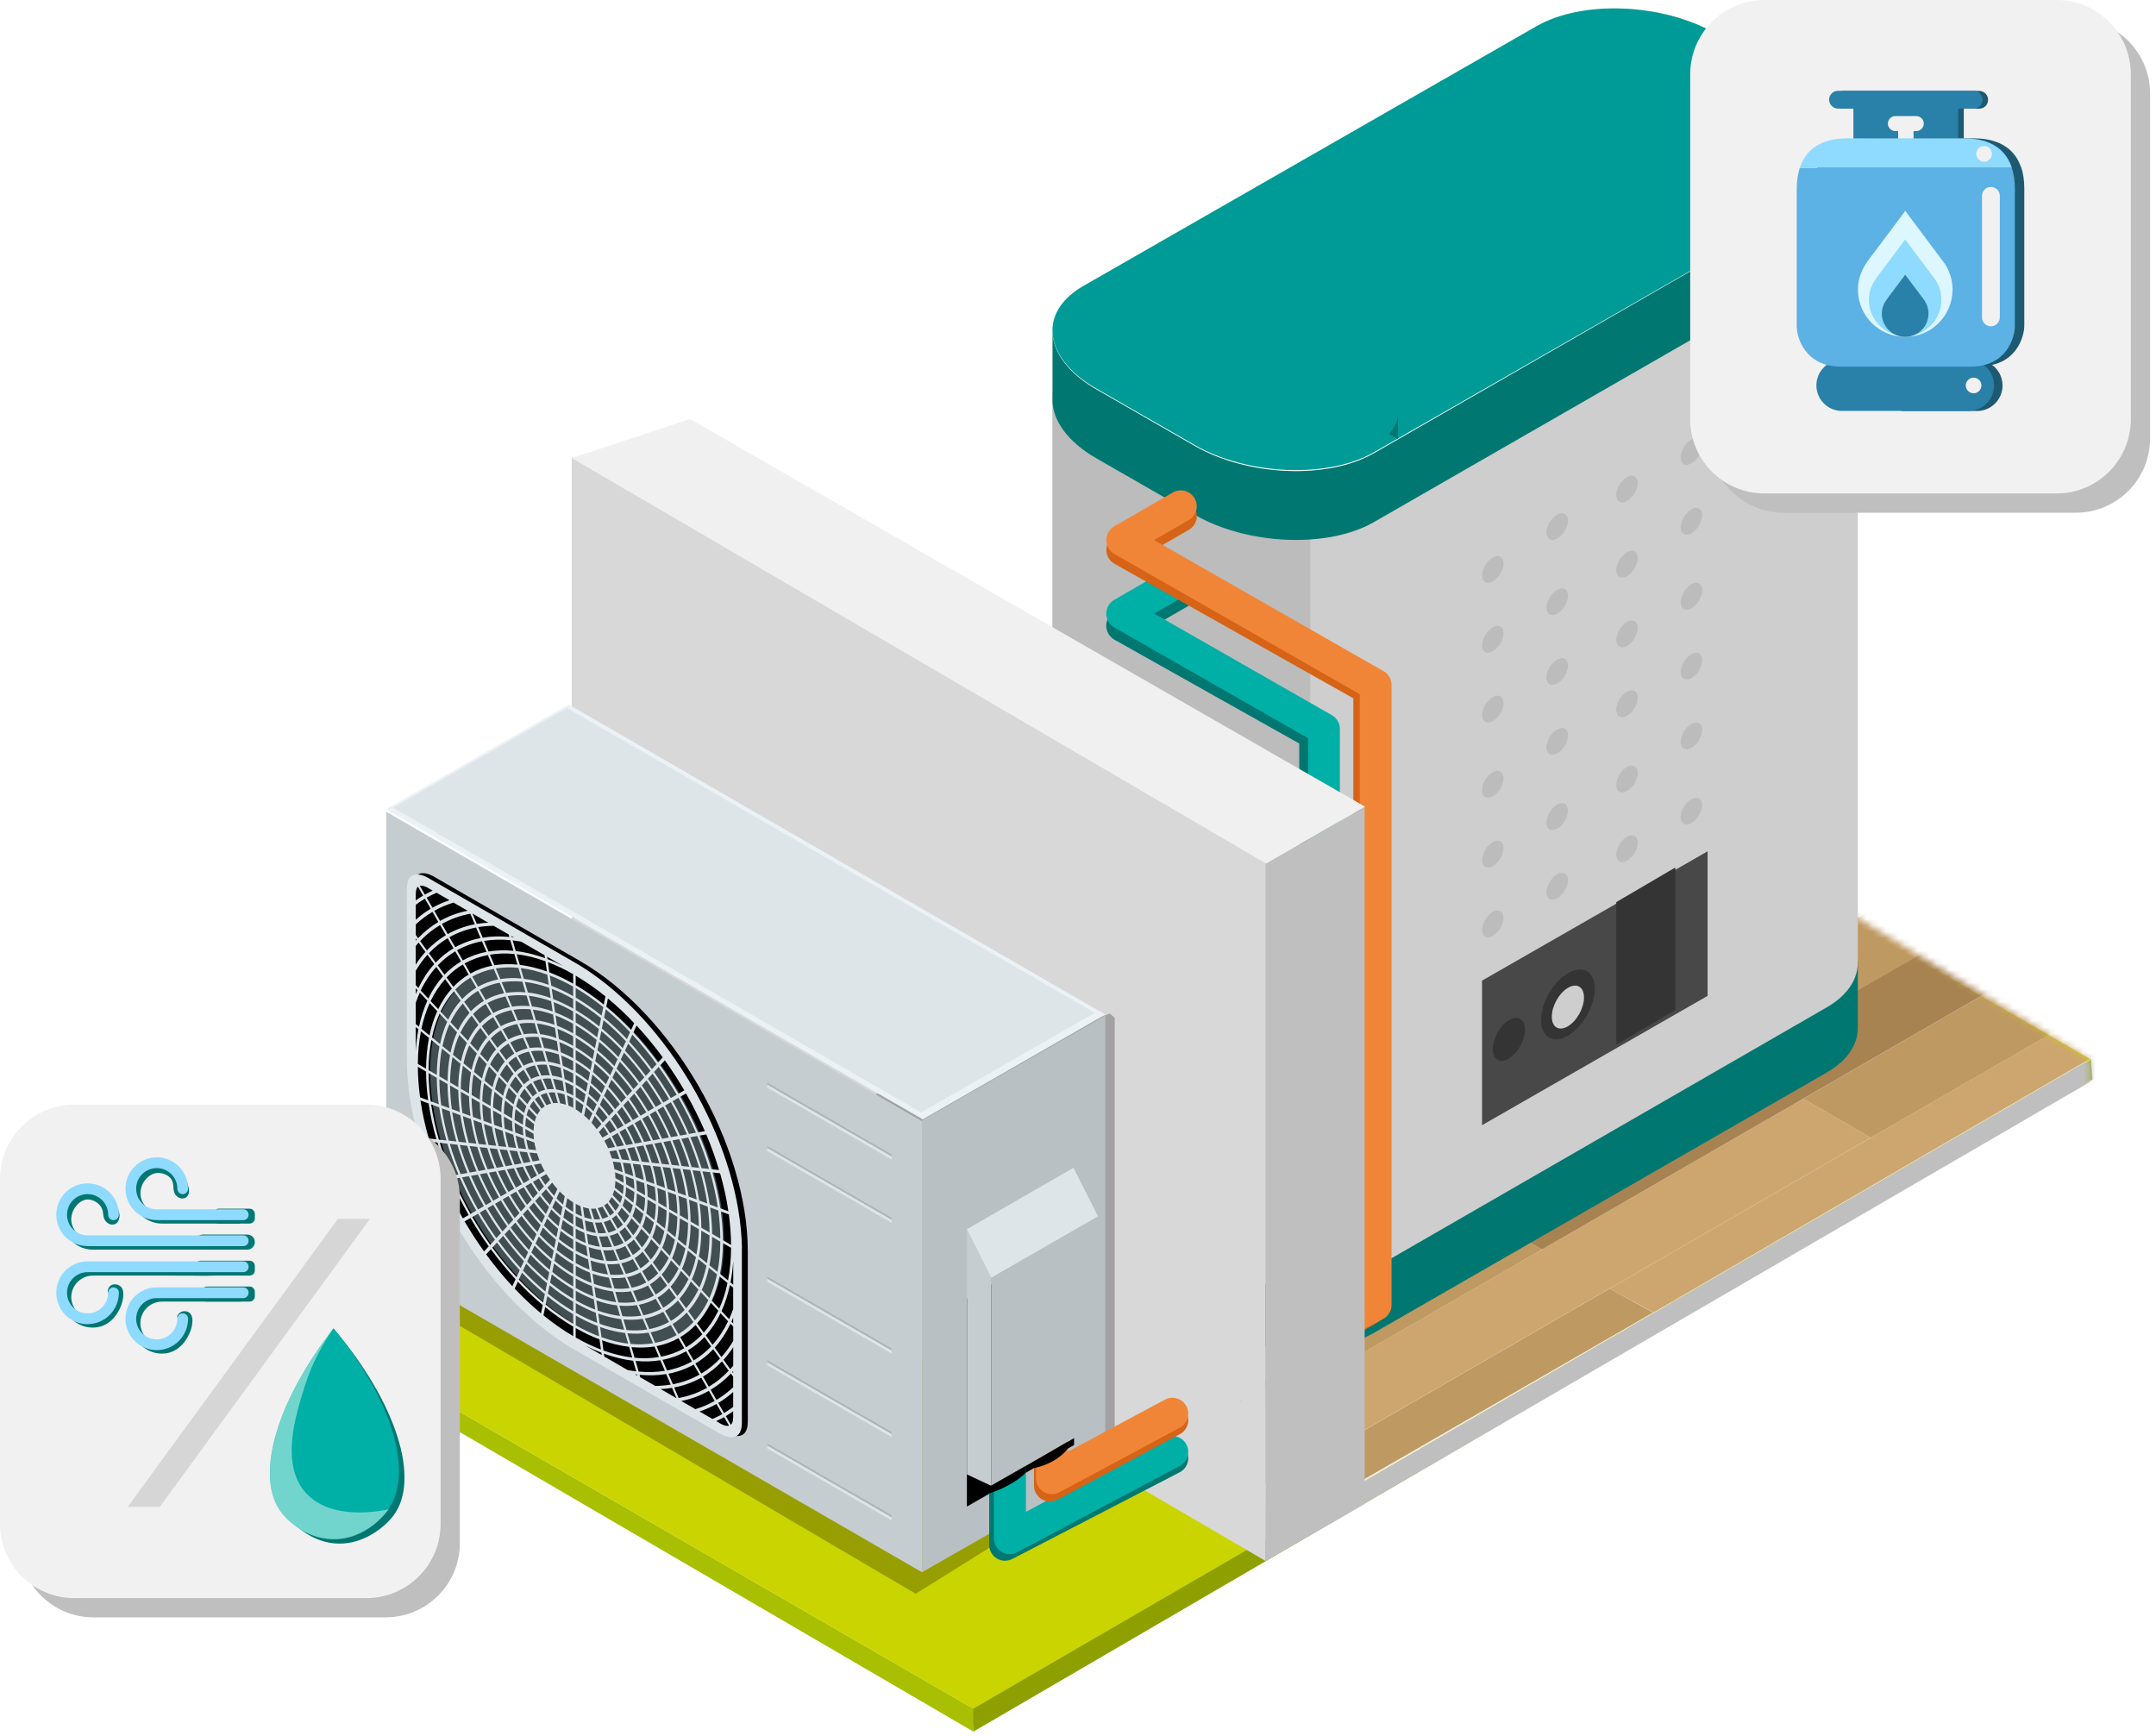 <svg width="339" height="273" viewBox="0 0 339 273" fill="none" xmlns="http://www.w3.org/2000/svg">
<g clip-path="url(#clip0_982_6338)">
<path d="M152.82 268.59L153.04 272.28L328.99 169.69L328.77 166.68L152.82 268.59Z" fill="#8DA000"/>
<path d="M153.03 268.66L39.16 202.85V205.85L153.03 272.26V268.66Z" fill="#A8BF02"/>
<path d="M328.87 166.65L153.03 268.67L39.16 202.85L214.97 100.84L328.87 166.65Z" fill="#CAD400"/>
<mask id="mask0_982_6338" style="mask-type:luminance" maskUnits="userSpaceOnUse" x="89" y="88" width="240" height="161">
<path d="M89.891 173L219.901 248.61L328.771 171.97V166.68L200.931 88.71L89.891 173Z" fill="white"/>
</mask>
<g mask="url(#mask0_982_6338)">
<path fill-rule="evenodd" clip-rule="evenodd" d="M350.151 154.06L350.091 157.65L205.881 241.46L205.941 237.87L350.161 154.06H350.151Z" fill="#C0BFBF"/>
<path fill-rule="evenodd" clip-rule="evenodd" d="M205.94 237.87L205.92 249.62L40.4 154.06L40.42 142.31L205.93 237.87H205.94Z" fill="#D6D6D6"/>
<path fill-rule="evenodd" clip-rule="evenodd" d="M350.15 154.06L205.93 237.87L40.43 142.31L184.64 58.5L350.15 154.06Z" fill="#F1F1F1"/>
<path fill-rule="evenodd" clip-rule="evenodd" d="M146.949 141.9L157.569 148.03L248.449 95.56L237.829 89.43L146.949 141.9Z" fill="#CDA66F"/>
<path fill-rule="evenodd" clip-rule="evenodd" d="M93.279 172.89L103.899 179.02L157.559 148.04L146.939 141.91L93.279 172.9V172.89Z" fill="#BF9962"/>
<path fill-rule="evenodd" clip-rule="evenodd" d="M177.41 112.05L188.03 118.18L237.77 89.46L227.15 83.33L177.4 112.05H177.41Z" fill="#BF9962"/>
<path fill-rule="evenodd" clip-rule="evenodd" d="M82.66 166.75L93.28 172.88L188.03 118.18L177.41 112.05L82.66 166.75Z" fill="#A88352"/>
<path fill-rule="evenodd" clip-rule="evenodd" d="M125.699 129.63L136.319 135.76L227.199 83.29L216.579 77.16L125.699 129.63Z" fill="#CDA66F"/>
<path fill-rule="evenodd" clip-rule="evenodd" d="M72.029 160.62L82.649 166.75L136.319 135.77L125.699 129.64L72.029 160.62Z" fill="#BF9962"/>
<path fill-rule="evenodd" clip-rule="evenodd" d="M156.16 99.78L166.78 105.91L216.53 77.19L205.91 71.06L156.16 99.78Z" fill="#BF9962"/>
<path fill-rule="evenodd" clip-rule="evenodd" d="M61.41 154.48L72.03 160.61L166.78 105.9L156.16 99.77L61.41 154.47V154.48Z" fill="#CDA66F"/>
<path fill-rule="evenodd" clip-rule="evenodd" d="M104.449 117.37L115.069 123.5L205.949 71.03L195.329 64.9L104.449 117.37Z" fill="#A88352"/>
<path fill-rule="evenodd" clip-rule="evenodd" d="M50.791 148.35L61.411 154.48L115.071 123.5L104.451 117.37L50.791 148.35Z" fill="#BF9962"/>
<path fill-rule="evenodd" clip-rule="evenodd" d="M134.91 87.51L145.53 93.64L195.28 64.92L184.66 58.79L134.91 87.51Z" fill="#BF9962"/>
<path fill-rule="evenodd" clip-rule="evenodd" d="M40.16 142.22L50.78 148.35L145.53 93.65L134.91 87.52L40.16 142.23V142.22Z" fill="#CDA66F"/>
<path fill-rule="evenodd" clip-rule="evenodd" d="M198.91 124.36L209.53 130.49L259.28 101.77L248.66 95.64L198.91 124.36Z" fill="#BF9962"/>
<path fill-rule="evenodd" clip-rule="evenodd" d="M104.16 179.06L114.78 185.19L209.53 130.49L198.91 124.36L104.16 179.07V179.06Z" fill="#CDA66F"/>
<path fill-rule="evenodd" clip-rule="evenodd" d="M210.801 178.71L221.421 184.84L312.301 132.37L301.681 126.24L210.801 178.71Z" fill="#CDA66F"/>
<path fill-rule="evenodd" clip-rule="evenodd" d="M157.141 209.7L167.761 215.83L221.421 184.85L210.801 178.72L157.141 209.71V209.7Z" fill="#BF9962"/>
<path fill-rule="evenodd" clip-rule="evenodd" d="M241.26 148.86L251.88 154.99L301.63 126.27L291.01 120.14L241.26 148.86Z" fill="#BF9962"/>
<path fill-rule="evenodd" clip-rule="evenodd" d="M146.51 203.57L157.13 209.7L251.88 155L241.26 148.87L146.51 203.58V203.57Z" fill="#A88352"/>
<path fill-rule="evenodd" clip-rule="evenodd" d="M189.551 166.45L200.171 172.58L291.051 120.11L280.431 113.98L189.551 166.45Z" fill="#CDA66F"/>
<path fill-rule="evenodd" clip-rule="evenodd" d="M135.891 197.43L146.511 203.56L200.181 172.58L189.561 166.45L135.891 197.44V197.43Z" fill="#BF9962"/>
<path fill-rule="evenodd" clip-rule="evenodd" d="M220.01 136.59L230.63 142.72L280.38 114L269.76 107.87L220.01 136.59Z" fill="#BF9962"/>
<path fill-rule="evenodd" clip-rule="evenodd" d="M125.26 191.3L135.88 197.44L230.63 142.73L220.01 136.6L125.26 191.3Z" fill="#CDA66F"/>
<path fill-rule="evenodd" clip-rule="evenodd" d="M168.301 154.18L178.921 160.31L269.801 107.84L259.181 101.71L168.301 154.18Z" fill="#A88352"/>
<path fill-rule="evenodd" clip-rule="evenodd" d="M114.641 185.16L125.261 191.29L178.921 160.31L168.301 154.18L114.641 185.16Z" fill="#BF9962"/>
<path fill-rule="evenodd" clip-rule="evenodd" d="M262.76 161.17L273.38 167.3L323.13 138.58L312.51 132.45L262.76 161.17Z" fill="#BF9962"/>
<path fill-rule="evenodd" clip-rule="evenodd" d="M168.01 215.88L178.63 222.01L273.38 167.31L262.76 161.18L168.01 215.89V215.88Z" fill="#CDA66F"/>
<path fill-rule="evenodd" clip-rule="evenodd" d="M253.08 202.61L259.99 206.37L350.23 153.92L343.96 150.14L253.08 202.61Z" fill="#CDA66F"/>
<path fill-rule="evenodd" clip-rule="evenodd" d="M199.42 233.6L206.24 237.36L259.91 206.38L253.09 202.62L199.42 233.61V233.6Z" fill="#BF9962"/>
<path fill-rule="evenodd" clip-rule="evenodd" d="M283.541 172.76L294.161 178.89L343.911 150.17L333.291 144.04L283.541 172.76Z" fill="#BF9962"/>
<path fill-rule="evenodd" clip-rule="evenodd" d="M188.791 227.46L199.411 233.59L294.161 178.88L283.541 172.75L188.791 227.45V227.46Z" fill="#CDA66F"/>
<path fill-rule="evenodd" clip-rule="evenodd" d="M231.83 190.34L242.45 196.47L333.33 144L322.53 138.28L231.82 190.34H231.83Z" fill="#A88352"/>
<path fill-rule="evenodd" clip-rule="evenodd" d="M178.17 221.33L188.79 227.46L242.45 196.47L231.82 190.34L178.16 221.32L178.17 221.33Z" fill="#BF9962"/>
</g>
<path fill-rule="evenodd" clip-rule="evenodd" d="M165.49 179.53V190.37C165.49 193.56 167.84 196.93 172.4 199.55L187.82 208.41C196.16 213.21 208.79 213.73 216.02 209.58L287.23 168.64C290.51 166.76 292.12 164.24 292.12 161.6V150.76C292.12 152.62 291.32 154.43 289.7 155.99C289.03 156.64 288.2 157.25 287.23 157.81L216.02 198.75C208.79 202.9 196.16 202.39 187.82 197.58L172.4 188.71C170.52 187.64 169.03 186.43 167.91 185.17C166.3 183.36 165.49 181.42 165.49 179.54V179.53Z" fill="#017771"/>
<path fill-rule="evenodd" clip-rule="evenodd" d="M165.49 61.42V180.18C165.49 183.38 167.84 186.76 172.4 189.39L187.82 198.28C193.06 201.3 200 202.64 206.22 202.17C209.9 201.89 213.33 200.99 216.01 199.45L287.22 158.4C290.5 156.51 292.11 153.99 292.11 151.34V32.57C292.11 34.43 291.31 36.25 289.69 37.81C289.02 38.46 288.19 39.07 287.22 39.63L216.01 80.68C213.32 82.22 209.9 83.12 206.22 83.4C200 83.87 193.06 82.53 187.82 79.51L172.4 70.61C170.52 69.53 169.03 68.32 167.91 67.06C166.3 65.25 165.49 63.3 165.49 61.42Z" fill="#CECECE"/>
<path fill-rule="evenodd" clip-rule="evenodd" d="M165.49 61.27V180.15C165.49 183.35 167.82 186.73 172.36 189.37L187.7 198.27C192.91 201.3 199.82 202.63 206.01 202.17V83.29C199.82 83.76 192.92 82.42 187.7 79.39L172.36 70.48C170.49 69.4 169.01 68.19 167.89 66.92C166.29 65.11 165.49 63.16 165.49 61.27Z" fill="#BCBCBC"/>
<path fill-rule="evenodd" clip-rule="evenodd" d="M165.49 52.05V62.89C165.49 66.08 167.84 69.45 172.4 72.07L187.82 80.93C196.16 85.73 208.79 86.25 216.02 82.1L287.23 41.16C290.51 39.28 292.12 36.76 292.12 34.12V23.28C292.12 25.14 291.32 26.95 289.7 28.51C289.03 29.16 288.2 29.77 287.23 30.33L216.02 71.27C208.79 75.42 196.16 74.91 187.82 70.1L172.4 61.23C170.52 60.16 169.03 58.95 167.91 57.69C166.3 55.88 165.49 53.94 165.49 52.06V52.05Z" fill="#017771"/>
<path fill-rule="evenodd" clip-rule="evenodd" d="M165.49 51.97C165.49 53.84 166.3 55.78 167.91 57.58C169.03 58.84 170.52 60.04 172.4 61.11L187.82 69.96C196.16 74.75 208.79 75.26 216.02 71.12L287.23 30.29C288.19 29.73 289.02 29.13 289.7 28.48C291.32 26.92 292.12 25.12 292.12 23.27C292.12 20.1 289.78 16.75 285.21 14.13L269.79 5.28C261.44 0.49 248.81 -0.03 241.59 4.12L170.36 44.95C167.09 46.82 165.48 49.34 165.48 51.97H165.49Z" fill="#009B97"/>
<path fill-rule="evenodd" clip-rule="evenodd" d="M233.031 176.92L268.491 156.59V133.86L233.031 154.19V176.92Z" fill="#484848"/>
<path fill-rule="evenodd" clip-rule="evenodd" d="M254.131 164.26L263.421 158.81V136.4L254.131 141.85V164.26Z" fill="#343434"/>
<path fill-rule="evenodd" clip-rule="evenodd" d="M242.32 160.38C242.32 163.09 244.21 164.19 246.54 162.83C248.87 161.48 250.76 158.18 250.76 155.47C250.76 152.76 248.87 151.66 246.54 153.02C244.21 154.37 242.32 157.67 242.32 160.38Z" fill="#343434"/>
<path fill-rule="evenodd" clip-rule="evenodd" d="M234.721 164.93C234.721 166.6 235.851 167.27 237.251 166.44C238.651 165.61 239.781 163.58 239.781 161.91C239.781 160.24 238.651 159.57 237.251 160.4C235.851 161.23 234.721 163.26 234.721 164.93Z" fill="#343434"/>
<path fill-rule="evenodd" clip-rule="evenodd" d="M244 159.86C244 161.53 245.13 162.2 246.53 161.37C247.93 160.54 249.06 158.51 249.06 156.84C249.06 155.17 247.93 154.5 246.53 155.33C245.13 156.16 244 158.19 244 159.86Z" fill="#CECECE"/>
<path fill-rule="evenodd" clip-rule="evenodd" d="M264.26 128.48C264.26 127.44 265.02 126.17 265.95 125.65C266.88 125.13 267.64 125.55 267.64 126.59C267.64 127.63 266.88 128.9 265.95 129.42C265.02 129.94 264.26 129.52 264.26 128.48Z" fill="#BCBCBC"/>
<path fill-rule="evenodd" clip-rule="evenodd" d="M264.26 116.66C264.26 115.62 265.02 114.35 265.95 113.83C266.88 113.31 267.64 113.73 267.64 114.77C267.64 115.81 266.88 117.08 265.95 117.6C265.02 118.12 264.26 117.7 264.26 116.66Z" fill="#BCBCBC"/>
<path fill-rule="evenodd" clip-rule="evenodd" d="M264.26 105.69C264.26 104.65 265.02 103.38 265.95 102.86C266.88 102.34 267.64 102.76 267.64 103.8C267.64 104.84 266.88 106.11 265.95 106.63C265.02 107.15 264.26 106.73 264.26 105.69Z" fill="#BCBCBC"/>
<path fill-rule="evenodd" clip-rule="evenodd" d="M264.26 94.71C264.26 93.67 265.02 92.4 265.95 91.88C266.88 91.36 267.64 91.78 267.64 92.82C267.64 93.86 266.88 95.13 265.95 95.65C265.02 96.17 264.26 95.75 264.26 94.71Z" fill="#BCBCBC"/>
<path fill-rule="evenodd" clip-rule="evenodd" d="M264.26 82.9C264.26 81.86 265.02 80.59 265.95 80.07C266.88 79.55 267.64 79.97 267.64 81.01C267.64 82.05 266.88 83.32 265.95 83.84C265.02 84.36 264.26 83.94 264.26 82.9Z" fill="#BCBCBC"/>
<path fill-rule="evenodd" clip-rule="evenodd" d="M264.26 71.92C264.26 70.88 265.02 69.61 265.95 69.09C266.88 68.57 267.64 68.99 267.64 70.03C267.64 71.07 266.88 72.34 265.95 72.86C265.02 73.38 264.26 72.96 264.26 71.92Z" fill="#BCBCBC"/>
<path fill-rule="evenodd" clip-rule="evenodd" d="M254.131 134.39C254.131 133.35 254.891 132.08 255.821 131.56C256.751 131.04 257.511 131.46 257.511 132.5C257.511 133.54 256.751 134.81 255.821 135.33C254.891 135.85 254.131 135.43 254.131 134.39Z" fill="#BCBCBC"/>
<path fill-rule="evenodd" clip-rule="evenodd" d="M254.131 123.42C254.131 122.38 254.891 121.11 255.821 120.59C256.751 120.07 257.511 120.49 257.511 121.53C257.511 122.57 256.751 123.84 255.821 124.36C254.891 124.88 254.131 124.46 254.131 123.42Z" fill="#BCBCBC"/>
<path fill-rule="evenodd" clip-rule="evenodd" d="M254.131 111.6C254.131 110.56 254.891 109.29 255.821 108.77C256.751 108.25 257.511 108.67 257.511 109.71C257.511 110.75 256.751 112.02 255.821 112.54C254.891 113.06 254.131 112.64 254.131 111.6Z" fill="#BCBCBC"/>
<path fill-rule="evenodd" clip-rule="evenodd" d="M254.131 100.62C254.131 99.58 254.891 98.31 255.821 97.79C256.751 97.27 257.511 97.69 257.511 98.73C257.511 99.77 256.751 101.04 255.821 101.56C254.891 102.08 254.131 101.66 254.131 100.62Z" fill="#BCBCBC"/>
<path fill-rule="evenodd" clip-rule="evenodd" d="M254.131 89.65C254.131 88.61 254.891 87.34 255.821 86.82C256.751 86.3 257.511 86.72 257.511 87.76C257.511 88.8 256.751 90.07 255.821 90.59C254.891 91.11 254.131 90.69 254.131 89.65Z" fill="#BCBCBC"/>
<path fill-rule="evenodd" clip-rule="evenodd" d="M254.131 77.83C254.131 76.79 254.891 75.52 255.821 75C256.751 74.48 257.511 74.9 257.511 75.94C257.511 76.98 256.751 78.25 255.821 78.77C254.891 79.29 254.131 78.87 254.131 77.83Z" fill="#BCBCBC"/>
<path fill-rule="evenodd" clip-rule="evenodd" d="M243.16 140.3C243.16 139.26 243.92 137.99 244.85 137.47C245.78 136.95 246.54 137.37 246.54 138.41C246.54 139.45 245.78 140.72 244.85 141.24C243.92 141.76 243.16 141.34 243.16 140.3Z" fill="#BCBCBC"/>
<path fill-rule="evenodd" clip-rule="evenodd" d="M243.16 129.33C243.16 128.29 243.92 127.02 244.85 126.5C245.78 125.98 246.54 126.4 246.54 127.44C246.54 128.48 245.78 129.75 244.85 130.27C243.92 130.79 243.16 130.37 243.16 129.33Z" fill="#BCBCBC"/>
<path fill-rule="evenodd" clip-rule="evenodd" d="M243.16 117.51C243.16 116.47 243.92 115.2 244.85 114.68C245.78 114.16 246.54 114.58 246.54 115.62C246.54 116.66 245.78 117.93 244.85 118.45C243.92 118.97 243.16 118.55 243.16 117.51Z" fill="#BCBCBC"/>
<path fill-rule="evenodd" clip-rule="evenodd" d="M243.16 106.53C243.16 105.49 243.92 104.22 244.85 103.7C245.78 103.18 246.54 103.6 246.54 104.64C246.54 105.68 245.78 106.95 244.85 107.47C243.92 107.99 243.16 107.57 243.16 106.53Z" fill="#BCBCBC"/>
<path fill-rule="evenodd" clip-rule="evenodd" d="M243.16 95.56C243.16 94.52 243.92 93.25 244.85 92.73C245.78 92.21 246.54 92.63 246.54 93.67C246.54 94.71 245.78 95.98 244.85 96.5C243.92 97.02 243.16 96.6 243.16 95.56Z" fill="#BCBCBC"/>
<path fill-rule="evenodd" clip-rule="evenodd" d="M243.16 83.74C243.16 82.7 243.92 81.43 244.85 80.91C245.78 80.39 246.54 80.81 246.54 81.85C246.54 82.89 245.78 84.16 244.85 84.68C243.92 85.2 243.16 84.78 243.16 83.74Z" fill="#BCBCBC"/>
<path fill-rule="evenodd" clip-rule="evenodd" d="M233.031 146.21C233.031 145.17 233.791 143.9 234.721 143.38C235.651 142.86 236.411 143.28 236.411 144.32C236.411 145.36 235.651 146.63 234.721 147.15C233.791 147.67 233.031 147.25 233.031 146.21Z" fill="#BCBCBC"/>
<path fill-rule="evenodd" clip-rule="evenodd" d="M233.031 135.24C233.031 134.2 233.791 132.93 234.721 132.41C235.651 131.89 236.411 132.31 236.411 133.35C236.411 134.39 235.651 135.66 234.721 136.18C233.791 136.7 233.031 136.28 233.031 135.24Z" fill="#BCBCBC"/>
<path fill-rule="evenodd" clip-rule="evenodd" d="M233.031 124.26C233.031 123.22 233.791 121.95 234.721 121.43C235.651 120.91 236.411 121.33 236.411 122.37C236.411 123.41 235.651 124.68 234.721 125.2C233.791 125.72 233.031 125.3 233.031 124.26Z" fill="#BCBCBC"/>
<path fill-rule="evenodd" clip-rule="evenodd" d="M233.031 112.44C233.031 111.4 233.791 110.13 234.721 109.61C235.651 109.09 236.411 109.51 236.411 110.55C236.411 111.59 235.651 112.86 234.721 113.38C233.791 113.9 233.031 113.48 233.031 112.44Z" fill="#BCBCBC"/>
<path fill-rule="evenodd" clip-rule="evenodd" d="M233.031 101.47C233.031 100.43 233.791 99.16 234.721 98.64C235.651 98.12 236.411 98.54 236.411 99.58C236.411 100.62 235.651 101.89 234.721 102.41C233.791 102.93 233.031 102.51 233.031 101.47Z" fill="#BCBCBC"/>
<path fill-rule="evenodd" clip-rule="evenodd" d="M233.031 90.49C233.031 89.45 233.791 88.18 234.721 87.66C235.651 87.14 236.411 87.56 236.411 88.6C236.411 89.64 235.651 90.91 234.721 91.43C233.791 91.95 233.031 91.53 233.031 90.49Z" fill="#BCBCBC"/>
<path d="M206.79 135.67C205.41 135.67 204.29 134.55 204.29 133.17V116.91L175.22 100.58C174.44 100.14 173.95 99.31 173.94 98.41C173.93 97.51 174.41 96.68 175.19 96.23L184.4 90.91C185.6 90.22 187.12 90.63 187.82 91.83C188.52 93.03 188.1 94.55 186.9 95.25L181.49 98.37L208.01 113.27C208.8 113.71 209.29 114.55 209.29 115.45V133.17C209.29 134.55 208.17 135.67 206.79 135.67Z" fill="#017771"/>
<path d="M208.179 134.84C206.799 134.84 205.679 133.72 205.679 132.34V116.07L175.209 98.66C174.429 98.22 173.949 97.39 173.949 96.49C173.949 95.59 174.419 94.77 175.199 94.32L184.409 89C185.609 88.31 187.129 88.72 187.829 89.92C188.519 91.12 188.109 92.64 186.909 93.34L181.469 96.48L209.419 112.45C210.199 112.9 210.679 113.72 210.679 114.62V132.34C210.679 133.72 209.559 134.84 208.179 134.84Z" fill="#00AFA6"/>
<path d="M165.4 236.51C164.53 236.51 163.68 236.05 163.22 235.24C162.54 234.04 162.96 232.51 164.17 231.83L212.79 204.36V109.8L175.23 88.64C174.45 88.2 173.96 87.37 173.96 86.47C173.96 85.57 174.43 84.74 175.21 84.29L184.42 78.97C185.62 78.28 187.14 78.69 187.84 79.89C188.54 81.09 188.12 82.61 186.92 83.31L181.51 86.43L216.53 106.16C217.32 106.6 217.8 107.44 217.8 108.34V205.82C217.8 206.72 217.31 207.55 216.53 208L166.64 236.19C166.25 236.41 165.83 236.51 165.41 236.51H165.4Z" fill="#D66316"/>
<path d="M219.809 65.4C219.749 65.91 219.569 66.46 219.279 67.01C219.019 67.49 218.709 67.9 218.369 68.23L219.809 69V65.39V65.4Z" fill="#017771"/>
<path d="M165.4 234.99C164.51 234.99 163.65 234.51 163.19 233.67C162.54 232.45 162.99 230.94 164.21 230.29L213.8 203.69V109.15L175.21 87.1C174.43 86.66 173.95 85.83 173.95 84.93C173.95 84.03 174.42 83.21 175.2 82.76L184.41 77.44C185.61 76.75 187.13 77.16 187.83 78.36C188.53 79.56 188.11 81.08 186.91 81.78L181.47 84.92L217.54 105.53C218.32 105.98 218.8 106.8 218.8 107.7V205.18C218.8 206.1 218.29 206.95 217.48 207.38L166.57 234.68C166.19 234.88 165.79 234.98 165.39 234.98L165.4 234.99Z" fill="#F18537"/>
<path d="M89.891 71.83L199.021 135.6V245.46L89.891 181.69V71.83Z" fill="#D8D8D8"/>
<path d="M108.491 65.89L89.891 72.02L199.101 135.79L214.651 126.85L108.491 65.89Z" fill="#F0F0F0"/>
<path d="M199.021 135.84V245.45L214.571 236.47V126.89L199.021 135.84Z" fill="#C0BFBF"/>
<path opacity="0.25" fill-rule="evenodd" clip-rule="evenodd" d="M174.5 159.38L175.27 160.02V231.06L143.98 250.6L58.07 200.11L60.72 198.54L174.5 159.38Z" fill="black"/>
<path fill-rule="evenodd" clip-rule="evenodd" d="M144.971 176.17V247.21L173.781 230.74V159.7L144.971 176.17Z" fill="#B9C0C4"/>
<path fill-rule="evenodd" clip-rule="evenodd" d="M168.881 227.21L152.031 236.89V204.17L168.881 194.49V227.21Z" fill="black"/>
<path fill-rule="evenodd" clip-rule="evenodd" d="M155.841 233.62L152.041 231.83V192.85L155.841 200.67V233.62Z" fill="#C6CDD1"/>
<path fill-rule="evenodd" clip-rule="evenodd" d="M172.691 191.36L155.941 201.01L152.041 193.27L168.791 183.62L172.701 191.36H172.691Z" fill="#DEE5E9"/>
<path fill-rule="evenodd" clip-rule="evenodd" d="M172.69 223.94L155.84 233.62V200.9L172.69 191.22V223.94Z" fill="#B9C0C4"/>
<path fill-rule="evenodd" clip-rule="evenodd" d="M89.411 110.78L60.721 127.24L145.091 176L173.781 159.53L89.411 110.77V110.78Z" fill="#EBF2F6"/>
<path fill-rule="evenodd" clip-rule="evenodd" d="M61.81 126.99L144.831 174.92L172.151 159.26L89.13 111.33L61.81 126.99Z" fill="#DEE5E9"/>
<path fill-rule="evenodd" clip-rule="evenodd" d="M60.721 198.54L144.971 247.21V176.3L60.721 127.63V198.54Z" fill="#C6CDD1"/>
<path fill-rule="evenodd" clip-rule="evenodd" d="M64.891 166.35C64.891 183.16 76.681 203.6 91.231 212.01L114.341 225.36C114.341 225.36 117.581 227.16 117.581 223.49V196.79C117.581 179.98 105.791 159.54 91.241 151.13L68.131 137.78C68.131 137.78 64.891 135.87 64.891 139.65V166.35Z" fill="black"/>
<path fill-rule="evenodd" clip-rule="evenodd" d="M113.851 195.1C113.851 209.85 103.501 215.82 90.741 208.45C77.981 201.08 67.631 183.15 67.631 168.4C67.631 153.65 77.981 147.68 90.741 155.05C103.501 162.42 113.851 180.35 113.851 195.1Z" fill="#414E52"/>
<path fill-rule="evenodd" clip-rule="evenodd" d="M114.821 215.28L113.761 213.81C114.311 213.2 114.821 212.54 115.291 211.82V214.74C115.141 214.92 114.981 215.1 114.831 215.28H114.821ZM115.281 215.92L115.141 215.73C115.191 215.68 115.231 215.63 115.281 215.57V215.92ZM113.841 222.18L112.931 220.6C113.761 220.11 114.551 219.53 115.281 218.87V221.22C114.821 221.57 114.341 221.89 113.841 222.18ZM115.281 222.86C115.281 223.49 115.121 223.84 114.911 224.02L114.121 222.66C114.521 222.42 114.901 222.17 115.281 221.9V222.86ZM113.421 223.92L112.611 223.45C113.031 223.26 113.451 223.05 113.851 222.82L114.631 224.17C114.171 224.29 113.611 224.02 113.431 223.92H113.421ZM109.981 221.94C110.911 221.63 111.801 221.24 112.651 220.76L113.571 222.35C113.071 222.63 112.551 222.89 112.021 223.11L109.991 221.94H109.981ZM65.831 148.21L66.891 149.68C66.341 150.29 65.831 150.95 65.361 151.67V148.75C65.511 148.57 65.671 148.39 65.821 148.21H65.831ZM65.371 147.57L65.511 147.76C65.461 147.81 65.421 147.87 65.371 147.92V147.57ZM66.811 141.31L67.721 142.89C66.881 143.38 66.101 143.97 65.371 144.62V142.27C65.831 141.92 66.311 141.6 66.811 141.31ZM65.371 140.63C65.371 139.93 65.521 139.58 65.721 139.42L66.531 140.82C66.131 141.06 65.751 141.31 65.371 141.58V140.62V140.63ZM67.211 139.56L68.041 140.04C67.621 140.23 67.201 140.44 66.801 140.66L66.001 139.28C66.001 139.28 66.101 139.27 66.141 139.26C66.641 139.24 67.191 139.55 67.201 139.55L67.211 139.56ZM70.671 141.55C69.741 141.86 68.851 142.25 68.001 142.73L67.091 141.14C67.591 140.86 68.111 140.6 68.641 140.37L70.671 141.54V141.55ZM76.771 145.08C76.161 145.11 75.561 145.17 74.971 145.27L74.281 143.64L76.771 145.08ZM115.011 207.81C115.111 207.6 115.201 207.39 115.281 207.18V208.1L115.011 207.81ZM113.431 213.37L112.371 211.9C113.341 210.83 114.171 209.57 114.861 208.14L115.291 208.59V210.84C114.741 211.77 114.121 212.61 113.441 213.37H113.431ZM111.451 218.04L110.531 216.46C111.621 215.81 112.621 215.01 113.521 214.06L114.581 215.53C113.641 216.53 112.591 217.37 111.441 218.05L111.451 218.04ZM107.121 220.29C108.681 219.98 110.131 219.44 111.461 218.69L112.371 220.28C111.421 220.82 110.401 221.25 109.341 221.57L107.121 220.29ZM105.671 218.22L106.371 219.85L103.881 218.41C104.491 218.38 105.091 218.32 105.681 218.22H105.671ZM100.191 216.13L100.241 216.31L99.851 216.08C99.961 216.09 100.081 216.11 100.191 216.13ZM92.091 211.6C92.931 212.02 93.751 212.38 94.561 212.69L94.611 213.06L92.081 211.6H92.091ZM90.521 208.82C91.791 209.54 93.041 210.14 94.261 210.6L94.491 212.2C93.201 211.71 91.871 211.08 90.521 210.31V208.82ZM114.861 201.65C115.071 200.58 115.211 199.45 115.291 198.27V202L114.861 201.65ZM113.451 206.15C114.011 204.92 114.451 203.55 114.771 202.05L115.281 202.47V205.82C115.091 206.37 114.871 206.91 114.641 207.42L113.451 206.15ZM112.041 211.45L110.981 209.98C111.881 208.98 112.661 207.81 113.291 206.48L114.481 207.75C113.811 209.16 112.981 210.4 112.031 211.45H112.041ZM109.351 214.39C110.371 213.78 111.311 213.03 112.151 212.15L113.211 213.62C112.321 214.56 111.341 215.35 110.261 215.98L109.351 214.4V214.39ZM110.261 216.62L111.181 218.21C109.811 218.98 108.321 219.52 106.711 219.82L106.001 218.16C107.531 217.87 108.951 217.35 110.261 216.62ZM109.071 214.55L109.991 216.14C108.711 216.86 107.301 217.37 105.801 217.66L105.091 216C106.521 215.73 107.861 215.24 109.081 214.56L109.071 214.55ZM104.161 213.82C105.491 213.57 106.741 213.11 107.881 212.48L108.801 214.07C107.601 214.74 106.281 215.22 104.881 215.49L104.171 213.83L104.161 213.82ZM103.831 213.88L104.541 215.54C103.241 215.76 101.861 215.8 100.421 215.66L99.931 213.99C101.301 214.12 102.601 214.08 103.831 213.88ZM99.291 211.82C100.551 211.94 101.761 211.9 102.911 211.72L103.621 213.38C102.411 213.58 101.131 213.62 99.781 213.49L99.291 211.82ZM98.921 211.78L99.411 213.45C97.971 213.28 96.451 212.92 94.891 212.35L94.661 210.74C96.131 211.27 97.561 211.61 98.921 211.77V211.78ZM98.281 209.6L98.771 211.27C97.431 211.11 96.031 210.78 94.581 210.25L94.351 208.65C95.711 209.14 97.021 209.45 98.281 209.6ZM94.061 206.55C95.301 206.99 96.501 207.29 97.651 207.42L98.141 209.09C96.911 208.94 95.621 208.63 94.291 208.15L94.061 206.55ZM93.971 208.51L94.201 210.11C93.001 209.66 91.781 209.08 90.531 208.36V206.86C91.701 207.52 92.851 208.07 93.971 208.5V208.51ZM93.671 206.41L93.901 208.01C92.801 207.59 91.671 207.06 90.531 206.41V204.91C91.601 205.52 92.651 206.01 93.671 206.41ZM93.371 204.32L93.601 205.92C92.601 205.54 91.571 205.05 90.531 204.46V202.96C91.501 203.51 92.451 203.96 93.381 204.31L93.371 204.32ZM93.071 202.22L93.301 203.83C92.391 203.48 91.471 203.05 90.521 202.51V201.01C91.391 201.5 92.241 201.9 93.061 202.22H93.071ZM92.771 200.12L93.001 201.72C92.191 201.41 91.371 201.02 90.531 200.54V199.04C91.291 199.47 92.041 199.82 92.781 200.11L92.771 200.12ZM92.471 198.03L92.701 199.63C91.991 199.36 91.261 199.01 90.521 198.6V197.1C91.181 197.47 91.831 197.78 92.471 198.03ZM92.171 195.93L92.401 197.53C91.791 197.29 91.161 196.99 90.521 196.64V195.15C91.081 195.46 91.631 195.72 92.171 195.93ZM91.871 193.84L92.101 195.44C91.591 195.24 91.061 194.99 90.521 194.69V193.2C90.981 193.45 91.431 193.67 91.871 193.84ZM91.571 191.74L91.801 193.34C91.381 193.17 90.961 192.97 90.521 192.73V191.23C90.871 191.43 91.231 191.59 91.571 191.73V191.74ZM91.271 189.65L91.501 191.26C91.181 191.13 90.851 190.97 90.521 190.79V189.29C90.771 189.43 91.021 189.55 91.271 189.65ZM91.721 173.77L91.451 175.08C91.151 174.84 90.831 174.62 90.521 174.43V172.93C90.931 173.18 91.331 173.46 91.721 173.77ZM92.071 172.06L91.801 173.37C91.381 173.04 90.951 172.74 90.521 172.48V170.98C91.051 171.3 91.561 171.66 92.071 172.06ZM92.421 170.35L92.151 171.66C91.621 171.24 91.081 170.86 90.521 170.52V169.02C91.171 169.41 91.801 169.85 92.421 170.34V170.35ZM92.771 168.64L92.501 169.95C91.861 169.44 91.201 168.97 90.521 168.57V167.07C91.291 167.53 92.041 168.05 92.761 168.63L92.771 168.64ZM93.121 166.93L92.851 168.24C92.091 167.63 91.321 167.09 90.521 166.62V165.12C91.411 165.65 92.271 166.25 93.111 166.93H93.121ZM93.461 165.22L93.191 166.53C92.321 165.83 91.431 165.21 90.521 164.67V163.18C91.531 163.77 92.511 164.46 93.461 165.23V165.22ZM93.811 163.51L93.541 164.82C92.561 164.03 91.551 163.32 90.521 162.71V161.21C91.641 161.87 92.741 162.64 93.811 163.5V163.51ZM94.161 161.8L93.891 163.11C92.801 162.23 91.671 161.44 90.521 160.76V159.26C91.761 159.99 92.981 160.84 94.161 161.8ZM94.511 160.09L94.241 161.4C93.041 160.43 91.791 159.56 90.521 158.81V157.32C91.881 158.12 93.221 159.05 94.511 160.1V160.09ZM94.861 158.38L94.591 159.69C93.271 158.62 91.911 157.67 90.521 156.85V155.35C92.001 156.22 93.451 157.24 94.861 158.37V158.38ZM94.941 157.98C93.511 156.82 92.031 155.79 90.521 154.9V153.41C92.121 154.35 93.691 155.44 95.201 156.67L94.931 157.98H94.941ZM99.071 162.29L98.571 163.38C97.421 162.17 96.221 161.04 94.981 160.01L95.251 158.7C96.571 159.8 97.851 161 99.071 162.3V162.29ZM99.221 161.96C97.971 160.64 96.671 159.41 95.321 158.3L95.591 156.99C97.021 158.18 98.401 159.48 99.721 160.88L99.221 161.97V161.96ZM103.471 167.07C102.251 165.4 100.951 163.82 99.591 162.34L100.091 161.25C101.541 162.82 102.921 164.49 104.211 166.26L103.471 167.06V167.07ZM106.681 171.97C105.791 170.44 104.821 168.95 103.801 167.52L104.541 166.72C105.631 168.24 106.651 169.82 107.601 171.44L106.691 171.97H106.681ZM109.751 178.06C108.931 176.16 107.991 174.28 106.951 172.46L107.861 171.93C108.961 173.86 109.961 175.85 110.831 177.86L109.741 178.05L109.751 178.06ZM113.661 195C113.651 193.52 113.531 192.01 113.331 190.48L114.601 190.95C114.821 192.57 114.941 194.18 114.951 195.75L113.661 195ZM113.201 200.29C113.491 198.81 113.641 197.19 113.661 195.45L114.951 196.2C114.941 198.04 114.771 199.76 114.471 201.33L113.201 200.29ZM111.901 204.49C112.421 203.35 112.831 202.08 113.121 200.69L114.391 201.73C114.081 203.2 113.641 204.54 113.091 205.76L111.901 204.49ZM110.661 209.54L109.601 208.07C110.431 207.15 111.151 206.06 111.751 204.82L112.941 206.09C112.311 207.4 111.551 208.55 110.661 209.53V209.54ZM110.761 210.23L111.821 211.7C110.991 212.57 110.071 213.31 109.071 213.91L108.161 212.32C109.111 211.76 109.981 211.06 110.771 210.23H110.761ZM106.961 210.25C107.841 209.73 108.651 209.08 109.371 208.32L110.431 209.79C109.661 210.6 108.801 211.29 107.871 211.84L106.961 210.25ZM106.681 210.41L107.591 212C106.471 212.62 105.251 213.07 103.941 213.32L103.231 211.66C104.471 211.42 105.621 211 106.671 210.41H106.681ZM102.311 209.49C103.451 209.27 104.511 208.88 105.481 208.34L106.391 209.93C105.351 210.51 104.221 210.92 103.011 211.15L102.301 209.49H102.311ZM101.981 209.55L102.691 211.21C101.571 211.39 100.381 211.43 99.141 211.31L98.651 209.64C99.821 209.75 100.931 209.72 101.981 209.54V209.55ZM101.061 207.38L101.771 209.04C100.741 209.21 99.651 209.24 98.511 209.13L98.021 207.46C99.081 207.56 100.101 207.53 101.061 207.37V207.38ZM97.381 205.29C98.341 205.38 99.261 205.35 100.141 205.21L100.851 206.87C99.911 207.02 98.921 207.05 97.871 206.95L97.381 205.28V205.29ZM97.011 205.25L97.501 206.92C96.381 206.78 95.201 206.5 93.991 206.07L93.761 204.47C94.881 204.87 95.971 205.13 97.021 205.26L97.011 205.25ZM96.381 203.07L96.871 204.74C95.851 204.62 94.791 204.36 93.691 203.97L93.461 202.36C94.471 202.72 95.441 202.95 96.381 203.06V203.07ZM95.741 200.89L96.231 202.56C95.321 202.45 94.371 202.22 93.391 201.87L93.161 200.27C94.051 200.59 94.921 200.79 95.741 200.89ZM95.111 198.72L95.591 200.39C94.791 200.29 93.951 200.09 93.091 199.79L92.861 198.19C93.641 198.46 94.391 198.64 95.111 198.73V198.72ZM94.471 196.54L94.961 198.21C94.261 198.12 93.541 197.95 92.791 197.69L92.561 196.09C93.221 196.32 93.851 196.47 94.471 196.55V196.54ZM93.831 194.36L94.321 196.03C93.731 195.95 93.121 195.81 92.491 195.59L92.261 193.99C92.801 194.18 93.331 194.3 93.831 194.37V194.36ZM93.201 192.19L93.691 193.86C93.211 193.8 92.711 193.68 92.191 193.5L91.961 191.9C92.391 192.04 92.801 192.14 93.201 192.2V192.19ZM92.561 190.01L93.051 191.68C92.681 191.63 92.291 191.54 91.891 191.4L91.661 189.79C91.971 189.89 92.271 189.97 92.561 190.01ZM93.151 175.06L92.651 176.15C92.391 175.88 92.121 175.63 91.851 175.4L92.121 174.09C92.481 174.39 92.821 174.72 93.161 175.07L93.151 175.06ZM93.811 173.65L93.311 174.74C92.951 174.37 92.581 174.02 92.201 173.69L92.471 172.38C92.931 172.77 93.381 173.2 93.821 173.65H93.811ZM94.461 172.23L93.961 173.32C93.501 172.84 93.031 172.4 92.541 171.98L92.811 170.67C93.381 171.15 93.931 171.67 94.471 172.23H94.461ZM95.121 170.81L94.611 171.9C94.051 171.32 93.481 170.77 92.881 170.27L93.151 168.96C93.831 169.53 94.481 170.15 95.121 170.81ZM95.781 169.39L95.281 170.48C94.621 169.79 93.941 169.15 93.241 168.56L93.511 167.25C94.291 167.91 95.051 168.62 95.791 169.39H95.781ZM96.441 167.97L95.941 169.06C95.191 168.27 94.401 167.53 93.591 166.85L93.861 165.54C94.751 166.29 95.621 167.1 96.451 167.97H96.441ZM97.101 166.55L96.601 167.64C95.751 166.74 94.861 165.91 93.941 165.14L94.211 163.83C95.211 164.66 96.181 165.58 97.111 166.55H97.101ZM97.751 165.13L97.251 166.22C96.301 165.22 95.301 164.28 94.281 163.43L94.551 162.12C95.661 163.04 96.731 164.05 97.761 165.13H97.751ZM97.911 164.8C96.861 163.69 95.761 162.66 94.631 161.72L94.901 160.41C96.111 161.42 97.291 162.53 98.411 163.72L97.911 164.81V164.8ZM102.281 168.37L101.541 169.17C100.511 167.77 99.421 166.43 98.271 165.19L98.771 164.1C100.011 165.43 101.181 166.86 102.281 168.37ZM102.511 168.12C101.391 166.59 100.191 165.13 98.931 163.77L99.431 162.68C100.771 164.13 102.051 165.68 103.241 167.32L102.501 168.12H102.511ZM105.481 172.66C104.661 171.25 103.771 169.88 102.831 168.56L103.571 167.76C104.571 169.16 105.521 170.63 106.401 172.13L105.481 172.66ZM108.341 178.3C107.581 176.55 106.721 174.82 105.761 173.14L106.681 172.61C107.701 174.4 108.621 176.24 109.431 178.1L108.351 178.29L108.341 178.3ZM111.501 183.8L110.301 183.67C109.811 182.04 109.231 180.42 108.551 178.81L109.631 178.62C110.351 180.33 110.971 182.06 111.491 183.8H111.501ZM111.871 183.84C111.341 182.07 110.711 180.31 109.971 178.56L111.051 178.37C111.831 180.22 112.501 182.09 113.061 183.97L111.861 183.84H111.871ZM113.261 189.99C112.981 188.13 112.571 186.24 112.021 184.35L113.221 184.48C113.801 186.48 114.241 188.48 114.531 190.46L113.261 189.99ZM111.971 194.02C111.961 192.66 111.861 191.27 111.661 189.86L112.941 190.33C113.141 191.83 113.251 193.31 113.261 194.76L111.971 194.01V194.02ZM111.551 198.94C111.811 197.57 111.961 196.08 111.971 194.48L113.261 195.23C113.251 196.94 113.101 198.52 112.811 199.98L111.541 198.94H111.551ZM110.341 202.83C110.821 201.78 111.191 200.61 111.471 199.34L112.741 200.38C112.451 201.74 112.051 202.98 111.541 204.11L110.351 202.84L110.341 202.83ZM108.211 206.15C108.981 205.3 109.641 204.3 110.191 203.16L111.381 204.43C110.801 205.64 110.091 206.71 109.271 207.62L108.211 206.15ZM107.981 206.4L109.041 207.87C108.331 208.62 107.531 209.25 106.671 209.77L105.751 208.18C106.561 207.7 107.301 207.1 107.971 206.4H107.981ZM104.571 206.11C105.311 205.67 105.981 205.13 106.601 204.49L107.661 205.96C107.001 206.65 106.281 207.23 105.491 207.7L104.581 206.12L104.571 206.11ZM104.291 206.27L105.201 207.86C104.251 208.39 103.211 208.77 102.091 208.98L101.381 207.32C102.421 207.12 103.391 206.77 104.281 206.27H104.291ZM103.091 204.2L104.001 205.79C103.131 206.27 102.181 206.62 101.161 206.82L100.451 205.16C101.391 204.97 102.271 204.66 103.081 204.21L103.091 204.2ZM99.541 202.98C100.381 202.81 101.171 202.52 101.901 202.13L102.821 203.72C102.031 204.16 101.171 204.47 100.251 204.65L99.541 202.99V202.98ZM99.211 203.04L99.921 204.71C99.071 204.84 98.171 204.87 97.231 204.79L96.741 203.12C97.601 203.2 98.421 203.17 99.201 203.04H99.211ZM98.291 200.87L99.001 202.53C98.241 202.65 97.441 202.68 96.601 202.6L96.111 200.93C96.871 201 97.601 200.97 98.291 200.86V200.87ZM97.361 198.7L98.071 200.36C97.401 200.46 96.701 200.49 95.961 200.43L95.471 198.76C96.131 198.82 96.761 198.79 97.361 198.7ZM96.441 196.53L97.151 198.19C96.571 198.28 95.961 198.3 95.331 198.25L94.841 196.58C95.401 196.63 95.931 196.61 96.441 196.53ZM95.521 194.37L96.231 196.03C95.741 196.1 95.231 196.12 94.691 196.08L94.201 194.41C94.661 194.45 95.101 194.43 95.521 194.37ZM94.591 192.2L95.301 193.86C94.901 193.92 94.481 193.93 94.051 193.9L93.561 192.23C93.921 192.26 94.261 192.25 94.591 192.2ZM93.671 190.03L94.381 191.69C94.071 191.73 93.751 191.74 93.421 191.72L92.931 190.05C93.191 190.07 93.441 190.06 93.681 190.03H93.671ZM94.571 176.74L93.831 177.54C93.571 177.19 93.291 176.86 93.011 176.54L93.511 175.45C93.881 175.86 94.231 176.29 94.571 176.73V176.74ZM95.531 175.69L94.791 176.49C94.431 176.01 94.061 175.55 93.661 175.12L94.161 174.03C94.641 174.55 95.091 175.11 95.521 175.69H95.531ZM96.501 174.64L95.761 175.44C95.311 174.83 94.831 174.25 94.321 173.7L94.821 172.61C95.401 173.25 95.961 173.93 96.491 174.64H96.501ZM97.461 173.6L96.721 174.4C96.171 173.66 95.591 172.95 94.981 172.29L95.481 171.2C96.171 171.95 96.831 172.76 97.461 173.6ZM98.431 172.55L97.691 173.35C97.051 172.47 96.361 171.64 95.641 170.86L96.141 169.77C96.941 170.64 97.701 171.57 98.421 172.54L98.431 172.55ZM99.391 171.51L98.651 172.31C97.911 171.3 97.121 170.35 96.301 169.45L96.801 168.36C97.711 169.35 98.581 170.4 99.391 171.51ZM100.351 170.46L99.611 171.26C98.781 170.12 97.881 169.04 96.951 168.03L97.461 166.94C98.481 168.04 99.451 169.22 100.351 170.46ZM100.581 170.21C99.651 168.94 98.661 167.73 97.611 166.6L98.111 165.51C99.231 166.73 100.311 168.03 101.311 169.4L100.571 170.2L100.581 170.21ZM104.011 173.52L103.101 174.05C102.421 172.89 101.691 171.76 100.911 170.67L101.651 169.87C102.491 171.05 103.281 172.27 104.011 173.53V173.52ZM104.291 173.36C103.541 172.08 102.731 170.82 101.871 169.62L102.611 168.82C103.531 170.11 104.401 171.45 105.201 172.83L104.291 173.36ZM106.931 178.55C106.231 176.95 105.451 175.37 104.571 173.84L105.481 173.31C106.421 174.95 107.261 176.64 108.011 178.36L106.931 178.55ZM108.741 183.5C108.301 182.01 107.761 180.53 107.141 179.06L108.221 178.87C108.881 180.44 109.451 182.03 109.931 183.63L108.731 183.5H108.741ZM111.201 189.23L109.931 188.76C109.691 187.19 109.341 185.6 108.891 184.01L110.091 184.14C110.581 185.84 110.951 187.55 111.211 189.23H111.201ZM110.451 184.18L111.651 184.31C112.181 186.16 112.591 188.02 112.861 189.85L111.591 189.38C111.331 187.66 110.951 185.92 110.451 184.18ZM110.281 193.05C110.271 191.81 110.171 190.54 110.001 189.25L111.271 189.72C111.461 191.1 111.561 192.46 111.571 193.79L110.281 193.04V193.05ZM109.891 197.58C110.131 196.33 110.261 194.97 110.271 193.5L111.561 194.25C111.551 195.82 111.411 197.28 111.151 198.62L109.881 197.58H109.891ZM108.781 201.17C109.211 200.21 109.561 199.14 109.811 197.98L111.081 199.02C110.811 200.27 110.441 201.41 109.981 202.44L108.791 201.17H108.781ZM108.631 201.5L109.821 202.77C109.281 203.88 108.631 204.86 107.881 205.7L106.821 204.23C107.521 203.45 108.131 202.53 108.631 201.49V201.5ZM105.431 202.32C106.061 201.61 106.611 200.78 107.071 199.84L108.261 201.11C107.771 202.13 107.181 203.02 106.491 203.78L105.431 202.31V202.32ZM105.211 202.57L106.271 204.04C105.671 204.66 105.011 205.19 104.291 205.63L103.381 204.04C104.051 203.64 104.661 203.15 105.211 202.57ZM103.821 200.65L104.891 202.12C104.351 202.68 103.751 203.16 103.101 203.55L102.181 201.96C102.781 201.6 103.321 201.16 103.821 200.64V200.65ZM100.981 199.89C101.501 199.57 101.991 199.18 102.431 198.73L103.491 200.2C103.011 200.7 102.471 201.13 101.901 201.48L100.991 199.89H100.981ZM100.701 200.06L101.611 201.65C100.901 202.04 100.141 202.32 99.321 202.48L98.611 200.82C99.361 200.67 100.051 200.41 100.701 200.06ZM99.511 197.99L100.421 199.57C99.801 199.91 99.121 200.16 98.401 200.3L97.691 198.64C98.341 198.51 98.941 198.28 99.501 197.98L99.511 197.99ZM98.311 195.92L99.221 197.51C98.681 197.8 98.101 198.02 97.471 198.15L96.761 196.49C97.311 196.38 97.821 196.19 98.301 195.93L98.311 195.92ZM97.121 193.84L98.041 195.43C97.581 195.68 97.091 195.86 96.561 195.97L95.851 194.31C96.301 194.21 96.731 194.06 97.121 193.85V193.84ZM95.931 191.78L96.851 193.37C96.481 193.57 96.071 193.72 95.641 193.81L94.931 192.15C95.281 192.07 95.621 191.95 95.931 191.79V191.78ZM94.731 189.71L95.641 191.29C95.351 191.44 95.041 191.56 94.701 191.63L93.991 189.97C94.251 189.91 94.491 189.82 94.721 189.71H94.731ZM95.641 178.35L94.731 178.88C94.551 178.58 94.361 178.28 94.161 177.99L94.901 177.19C95.161 177.57 95.411 177.95 95.651 178.35H95.641ZM96.841 177.66L95.921 178.19C95.671 177.76 95.401 177.35 95.111 176.95L95.851 176.15C96.201 176.64 96.521 177.15 96.831 177.67L96.841 177.66ZM98.041 176.97L97.121 177.5C96.801 176.95 96.451 176.42 96.081 175.9L96.821 175.1C97.251 175.7 97.651 176.33 98.031 176.97H98.041ZM99.231 176.28L98.311 176.81C97.911 176.14 97.491 175.49 97.041 174.85L97.781 174.05C98.291 174.77 98.771 175.51 99.221 176.28H99.231ZM100.421 175.59L99.511 176.12C99.041 175.33 98.541 174.55 98.011 173.81L98.751 173.01C99.341 173.84 99.901 174.71 100.421 175.59ZM101.621 174.9L100.711 175.43C100.171 174.51 99.591 173.62 98.981 172.76L99.721 171.96C100.401 172.91 101.031 173.89 101.631 174.9H101.621ZM101.901 174.74C101.291 173.7 100.631 172.69 99.941 171.71L100.681 170.91C101.441 171.97 102.151 173.08 102.811 174.21L101.891 174.74H101.901ZM105.181 178.86L104.101 179.05C103.531 177.75 102.891 176.47 102.181 175.22L103.101 174.69C103.871 176.05 104.571 177.44 105.181 178.86ZM105.511 178.8C104.881 177.35 104.161 175.92 103.371 174.53L104.281 174C105.131 175.5 105.911 177.04 106.591 178.61L105.511 178.8ZM107.171 183.33C106.771 181.98 106.281 180.64 105.731 179.31L106.811 179.12C107.411 180.55 107.931 182.01 108.371 183.46L107.171 183.33ZM108.271 188.14C108.061 186.72 107.741 185.27 107.331 183.83L108.531 183.96C108.971 185.52 109.321 187.07 109.551 188.61L108.281 188.14H108.271ZM108.591 192.07C108.581 190.94 108.491 189.8 108.341 188.64L109.611 189.11C109.781 190.36 109.871 191.6 109.881 192.82L108.591 192.07ZM108.241 196.22C108.461 195.08 108.581 193.85 108.591 192.52L109.881 193.27C109.871 194.7 109.741 196.03 109.501 197.26L108.231 196.22H108.241ZM108.161 196.62L109.431 197.66C109.191 198.8 108.851 199.84 108.421 200.78L107.231 199.51C107.621 198.64 107.931 197.67 108.161 196.62ZM105.671 197.85C106.021 197.07 106.301 196.2 106.501 195.26L107.771 196.3C107.551 197.33 107.241 198.27 106.861 199.12L105.671 197.85ZM105.511 198.18L106.701 199.45C106.261 200.37 105.721 201.18 105.101 201.87L104.041 200.4C104.611 199.76 105.101 199.02 105.511 198.18ZM103.951 196.52L105.141 197.79C104.741 198.61 104.261 199.34 103.711 199.96L102.651 198.49C103.151 197.93 103.581 197.26 103.951 196.52ZM101.271 196.58C101.701 196.09 102.081 195.51 102.401 194.87L103.591 196.14C103.241 196.86 102.821 197.5 102.331 198.05L101.271 196.58ZM101.041 196.82L102.101 198.29C101.681 198.73 101.211 199.11 100.701 199.42L99.781 197.83C100.231 197.55 100.651 197.22 101.031 196.82H101.041ZM99.651 194.9L100.711 196.36C100.341 196.74 99.941 197.06 99.501 197.33L98.591 195.74C98.971 195.5 99.331 195.22 99.651 194.89V194.9ZM98.271 192.99L99.331 194.46C99.021 194.78 98.681 195.05 98.311 195.27L97.391 193.68C97.701 193.48 97.991 193.25 98.261 192.98L98.271 192.99ZM96.881 191.07L97.941 192.54C97.691 192.79 97.411 193.01 97.121 193.2L96.211 191.61C96.451 191.46 96.681 191.28 96.881 191.07ZM95.491 189.16L96.551 190.63C96.361 190.82 96.151 190.99 95.921 191.13L95.001 189.55C95.171 189.44 95.331 189.31 95.481 189.17L95.491 189.16ZM96.691 180.35L95.611 180.54C95.431 180.14 95.231 179.74 95.021 179.36L95.941 178.83C96.221 179.33 96.471 179.84 96.701 180.35H96.691ZM98.101 180.1L97.021 180.29C96.781 179.74 96.501 179.2 96.211 178.67L97.121 178.14C97.481 178.78 97.811 179.44 98.101 180.1ZM99.521 179.86L98.441 180.05C98.131 179.35 97.781 178.66 97.401 177.99L98.321 177.46C98.761 178.24 99.171 179.05 99.521 179.86ZM100.931 179.61L99.841 179.8C99.471 178.95 99.051 178.11 98.591 177.29L99.501 176.76C100.021 177.69 100.501 178.64 100.931 179.6V179.61ZM102.351 179.36L101.271 179.55C100.831 178.55 100.341 177.56 99.791 176.6L100.711 176.07C101.311 177.14 101.871 178.24 102.361 179.36H102.351ZM102.681 179.3C102.181 178.15 101.611 177.01 100.981 175.91L101.891 175.38C102.581 176.59 103.211 177.84 103.761 179.11L102.681 179.3ZM105.241 183.12L104.041 182.99C103.721 181.92 103.331 180.86 102.891 179.81L103.971 179.62C104.451 180.78 104.881 181.95 105.231 183.12H105.241ZM105.611 183.16C105.251 181.95 104.811 180.75 104.311 179.56L105.401 179.37C105.941 180.67 106.421 181.98 106.811 183.29L105.611 183.16ZM105.211 190.11C105.201 189.22 105.131 188.32 105.011 187.4L106.281 187.87C106.411 188.88 106.491 189.88 106.501 190.86L105.211 190.11ZM104.931 193.5C105.101 192.6 105.191 191.62 105.211 190.57L106.501 191.32C106.491 192.47 106.381 193.55 106.201 194.54L104.931 193.5ZM104.851 193.9L106.121 194.94C105.921 195.86 105.651 196.7 105.311 197.46L104.121 196.19C104.431 195.5 104.681 194.73 104.861 193.9H104.851ZM103.191 192.54L104.461 193.58C104.291 194.38 104.051 195.13 103.751 195.8L102.561 194.53C102.831 193.93 103.041 193.26 103.201 192.54H103.191ZM101.001 192.87C101.231 192.36 101.411 191.79 101.541 191.18L102.811 192.22C102.661 192.91 102.451 193.56 102.191 194.14L101.001 192.87ZM100.841 193.2L102.031 194.47C101.721 195.09 101.361 195.65 100.941 196.12L99.881 194.65C100.251 194.23 100.571 193.74 100.841 193.19V193.2ZM99.291 191.55L100.481 192.82C100.221 193.35 99.911 193.81 99.561 194.22L98.501 192.75C98.801 192.4 99.071 192 99.291 191.55ZM97.731 189.89L98.921 191.16C98.711 191.59 98.451 191.97 98.171 192.3L97.111 190.83C97.351 190.55 97.551 190.24 97.731 189.89ZM96.171 188.23L97.361 189.5C97.191 189.83 97.001 190.12 96.781 190.38L95.721 188.91C95.891 188.71 96.041 188.48 96.171 188.22V188.23ZM97.411 182.27L96.211 182.14C96.101 181.78 95.971 181.41 95.821 181.05L96.901 180.86C97.091 181.33 97.261 181.8 97.411 182.27ZM98.981 182.44L97.781 182.31C97.621 181.81 97.441 181.3 97.241 180.81L98.321 180.62C98.571 181.22 98.791 181.83 98.981 182.45V182.44ZM100.541 182.61L99.341 182.48C99.141 181.84 98.911 181.19 98.651 180.56L99.731 180.37C100.041 181.11 100.311 181.86 100.541 182.61ZM102.111 182.78L100.911 182.65C100.671 181.87 100.391 181.08 100.071 180.31L101.151 180.12C101.521 181 101.841 181.89 102.111 182.78ZM102.481 182.82C102.201 181.9 101.861 180.97 101.491 180.06L102.571 179.87C102.991 180.89 103.371 181.92 103.681 182.95L102.481 182.82ZM103.121 189.37C103.111 190.25 103.031 191.07 102.891 191.83L101.621 190.79C101.741 190.12 101.811 189.4 101.821 188.62L103.111 189.37H103.121ZM101.831 188.16C101.831 187.51 101.771 186.84 101.691 186.17L102.961 186.64C103.061 187.41 103.121 188.16 103.131 188.9L101.841 188.15L101.831 188.16ZM101.061 183.16L102.261 183.29C102.531 184.25 102.751 185.21 102.891 186.16L101.621 185.69C101.491 184.85 101.301 184.01 101.071 183.16H101.061ZM100.141 187.19C100.141 186.66 100.091 186.11 100.021 185.57L101.291 186.04C101.371 186.68 101.421 187.32 101.431 187.94L100.141 187.19ZM99.971 189.43C100.071 188.88 100.131 188.28 100.141 187.64L101.431 188.39C101.421 189.13 101.351 189.83 101.231 190.47L99.961 189.43H99.971ZM99.891 189.83L101.161 190.87C101.031 191.45 100.851 191.99 100.641 192.49L99.451 191.22C99.631 190.8 99.781 190.33 99.901 189.84L99.891 189.83ZM98.231 188.47L99.501 189.51C99.391 189.98 99.251 190.42 99.081 190.82L97.891 189.55C98.031 189.22 98.151 188.86 98.241 188.47H98.231ZM96.661 186.71C96.721 186.39 96.751 186.05 96.761 185.69L98.051 186.44C98.041 186.91 98.001 187.34 97.931 187.75L96.661 186.71ZM96.581 187.11L97.851 188.15C97.771 188.51 97.661 188.85 97.521 189.16L96.331 187.89C96.431 187.65 96.511 187.39 96.581 187.11ZM96.621 183.84C96.551 183.44 96.471 183.05 96.361 182.65L97.561 182.78C97.701 183.29 97.821 183.81 97.901 184.31L96.631 183.84H96.621ZM97.971 184.8C98.021 185.2 98.051 185.59 98.051 185.98L96.761 185.23C96.761 184.93 96.731 184.63 96.701 184.33L97.971 184.8ZM99.561 184.93L98.291 184.46C98.201 183.92 98.081 183.37 97.931 182.82L99.131 182.95C99.311 183.61 99.461 184.27 99.571 184.93H99.561ZM99.491 182.99L100.691 183.12C100.921 183.93 101.101 184.74 101.221 185.54L99.951 185.07C99.841 184.38 99.691 183.68 99.491 182.99ZM99.741 187.41C99.731 188.01 99.671 188.58 99.581 189.11L98.311 188.07C98.391 187.63 98.431 187.16 98.441 186.66L99.731 187.41H99.741ZM98.451 186.21C98.451 185.79 98.411 185.37 98.361 184.95L99.631 185.42C99.701 185.94 99.731 186.45 99.741 186.96L98.451 186.21ZM104.551 186.77L103.281 186.3C103.131 185.32 102.911 184.32 102.631 183.33L103.831 183.46C104.141 184.57 104.391 185.68 104.561 186.77H104.551ZM104.191 183.5L105.391 183.63C105.741 184.89 106.021 186.15 106.211 187.39L104.941 186.92C104.771 185.79 104.511 184.65 104.191 183.5ZM104.811 190.34C104.801 191.36 104.711 192.31 104.541 193.18L103.271 192.14C103.421 191.35 103.501 190.5 103.511 189.59L104.801 190.34H104.811ZM103.521 189.14C103.511 188.37 103.451 187.59 103.351 186.79L104.621 187.26C104.741 188.15 104.801 189.02 104.811 189.88L103.521 189.13V189.14ZM106.601 187.53C106.411 186.25 106.121 184.96 105.751 183.67L106.951 183.8C107.351 185.21 107.661 186.61 107.871 188L106.591 187.53H106.601ZM108.191 192.3C108.181 193.59 108.061 194.8 107.851 195.91L106.581 194.87C106.771 193.85 106.881 192.74 106.891 191.56L108.191 192.31V192.3ZM106.901 191.09C106.901 190.08 106.811 189.06 106.671 188.02L107.951 188.49C108.101 189.62 108.181 190.74 108.201 191.84L106.901 191.09ZM65.641 155.68C65.551 155.89 65.461 156.1 65.371 156.32V155.4L65.641 155.69V155.68ZM67.221 150.12L68.281 151.59C67.311 152.66 66.481 153.92 65.791 155.35L65.361 154.9V152.65C65.911 151.72 66.531 150.88 67.211 150.12H67.221ZM69.191 145.45L70.111 147.04C69.021 147.69 68.021 148.49 67.121 149.44L66.061 147.97C67.001 146.97 68.051 146.13 69.201 145.45H69.191ZM69.191 144.8L68.281 143.21C69.231 142.67 70.251 142.24 71.311 141.92L73.531 143.2C71.981 143.51 70.521 144.05 69.201 144.8H69.191ZM70.391 146.87L69.481 145.28C70.841 144.51 72.341 143.97 73.951 143.67L74.661 145.33C73.131 145.62 71.701 146.14 70.401 146.87H70.391ZM75.571 147.5C74.141 147.77 72.801 148.26 71.581 148.94L70.661 147.36C71.941 146.64 73.351 146.13 74.851 145.84L75.561 147.5H75.571ZM80.091 147.32C78.621 147.18 77.221 147.22 75.901 147.44L75.191 145.78C75.971 145.65 76.781 145.58 77.621 145.57L79.981 146.93L80.091 147.32ZM80.461 147.36L80.411 147.18L80.801 147.41C80.691 147.39 80.571 147.38 80.461 147.36ZM85.691 150.65C84.101 150.08 82.561 149.71 81.091 149.53L80.601 147.86C81.051 147.91 81.501 147.98 81.961 148.07L85.621 150.19L85.691 150.65ZM88.561 151.89C87.721 151.47 86.901 151.11 86.081 150.8L86.031 150.43L88.561 151.89ZM86.381 152.89L86.151 151.28C87.441 151.77 88.771 152.4 90.121 153.17V154.67C88.851 153.94 87.591 153.35 86.381 152.89ZM86.681 154.99L86.451 153.39C87.651 153.84 88.871 154.42 90.121 155.13V156.63C88.951 155.96 87.801 155.42 86.681 154.99ZM86.981 157.08L86.751 155.48C87.851 155.9 88.971 156.43 90.121 157.08V158.58C89.051 157.97 88.001 157.48 86.981 157.09V157.08ZM87.281 159.18L87.051 157.57C88.051 157.95 89.081 158.44 90.121 159.03V160.53C89.151 159.98 88.201 159.53 87.271 159.18H87.281ZM87.581 161.27L87.351 159.66C88.251 160.01 89.181 160.45 90.121 160.98V162.48C89.261 161.99 88.401 161.59 87.581 161.27ZM87.881 163.37L87.651 161.77C88.461 162.08 89.281 162.47 90.121 162.95V164.44C89.361 164.01 88.611 163.65 87.881 163.37ZM88.181 165.46L87.951 163.86C88.661 164.13 89.391 164.48 90.131 164.89V166.39C89.471 166.02 88.821 165.71 88.191 165.46H88.181ZM88.481 167.56L88.251 165.96C88.861 166.2 89.491 166.5 90.121 166.85V168.35C89.561 168.04 89.011 167.78 88.471 167.57L88.481 167.56ZM88.781 169.65L88.551 168.05C89.061 168.25 89.591 168.5 90.131 168.8V170.3C89.671 170.05 89.221 169.83 88.781 169.66V169.65ZM89.081 171.75L88.851 170.15C89.271 170.31 89.701 170.52 90.131 170.76V172.26C89.781 172.06 89.431 171.9 89.081 171.76V171.75ZM89.381 173.84L89.151 172.23C89.471 172.36 89.801 172.52 90.131 172.7V174.19C89.881 174.05 89.631 173.93 89.381 173.83V173.84ZM88.931 189.72L89.201 188.41C89.501 188.65 89.821 188.87 90.131 189.06V190.56C89.721 190.31 89.321 190.03 88.931 189.72ZM88.581 191.43L88.851 190.12C89.271 190.45 89.691 190.75 90.131 191.01V192.51C89.601 192.19 89.081 191.83 88.581 191.43ZM88.231 193.14L88.501 191.83C89.031 192.25 89.581 192.63 90.131 192.97V194.47C89.481 194.08 88.851 193.64 88.231 193.15V193.14ZM87.881 194.85L88.151 193.54C88.791 194.05 89.451 194.52 90.131 194.92V196.41C89.361 195.95 88.611 195.43 87.891 194.84L87.881 194.85ZM87.531 196.56L87.801 195.25C88.561 195.85 89.331 196.4 90.131 196.87V198.36C89.241 197.83 88.381 197.23 87.541 196.55L87.531 196.56ZM87.181 198.27L87.451 196.96C88.321 197.66 89.211 198.28 90.131 198.82V200.32C89.121 199.73 88.141 199.04 87.191 198.27H87.181ZM86.841 199.98L87.111 198.67C88.091 199.46 89.101 200.17 90.131 200.78V202.28C89.011 201.62 87.911 200.85 86.841 199.99V199.98ZM86.491 201.69L86.761 200.38C87.851 201.26 88.981 202.05 90.131 202.73V204.22C88.891 203.49 87.671 202.64 86.491 201.68V201.69ZM86.141 203.4L86.411 202.09C87.621 203.07 88.861 203.94 90.131 204.68V206.18C88.771 205.38 87.431 204.44 86.141 203.4ZM85.791 205.11L86.061 203.8C87.381 204.87 88.741 205.82 90.131 206.64V208.14C88.651 207.27 87.201 206.25 85.801 205.12L85.791 205.11ZM85.711 205.51C87.141 206.67 88.621 207.7 90.131 208.59V210.09C88.531 209.15 86.961 208.05 85.451 206.82L85.721 205.51H85.711ZM81.581 201.2L82.081 200.11C83.231 201.32 84.431 202.45 85.671 203.48L85.401 204.79C84.081 203.69 82.801 202.49 81.581 201.19V201.2ZM81.431 201.53C82.681 202.85 83.981 204.08 85.331 205.2L85.061 206.51C83.631 205.32 82.251 204.02 80.931 202.62L81.431 201.53ZM77.181 196.42C78.401 198.08 79.701 199.67 81.061 201.15L80.561 202.24C79.111 200.68 77.731 199 76.441 197.23L77.181 196.43V196.42ZM73.971 191.52C74.861 193.05 75.821 194.54 76.851 195.97L76.111 196.77C75.021 195.25 74.001 193.67 73.051 192.05L73.971 191.52ZM70.891 185.44C71.711 187.34 72.651 189.22 73.691 191.04L72.771 191.57C71.671 189.64 70.671 187.65 69.801 185.64L70.881 185.45L70.891 185.44ZM65.791 161.84C65.591 162.9 65.441 164.03 65.361 165.22V161.49L65.791 161.84ZM67.201 157.34C66.641 158.57 66.201 159.94 65.881 161.44L65.371 161.02V157.67C65.561 157.12 65.771 156.58 66.011 156.07L67.201 157.34ZM68.601 152.04L69.661 153.51C68.761 154.51 67.981 155.68 67.341 157.01L66.151 155.74C66.821 154.33 67.651 153.09 68.601 152.04ZM68.501 151.35L67.441 149.88C68.331 148.94 69.311 148.16 70.391 147.52L71.311 149.11C70.291 149.72 69.351 150.47 68.511 151.35H68.501ZM72.501 151.17C71.551 151.74 70.681 152.43 69.891 153.26L68.831 151.79C69.661 150.92 70.581 150.18 71.581 149.58L72.491 151.16L72.501 151.17ZM76.491 149.67C75.161 149.92 73.911 150.38 72.771 151.01L71.861 149.42C73.061 148.75 74.371 148.27 75.781 148L76.491 149.66V149.67ZM76.821 149.61L76.111 147.95C77.411 147.73 78.791 147.69 80.241 147.83L80.731 149.5C79.361 149.37 78.061 149.41 76.831 149.61H76.821ZM81.361 151.67C80.091 151.55 78.881 151.59 77.741 151.77L77.031 150.11C78.241 149.91 79.521 149.87 80.871 150L81.361 151.67ZM81.731 151.71L81.241 150.04C82.691 150.21 84.201 150.58 85.761 151.14L85.991 152.75C84.511 152.22 83.091 151.88 81.721 151.71H81.731ZM82.361 153.89L81.871 152.22C83.211 152.38 84.611 152.72 86.051 153.24L86.281 154.85C84.921 154.36 83.611 154.05 82.351 153.9L82.361 153.89ZM83.001 156.06L82.511 154.39C83.741 154.54 85.031 154.85 86.361 155.32L86.591 156.92C85.351 156.48 84.151 156.18 83.001 156.05V156.06ZM83.641 158.24L83.151 156.57C84.271 156.71 85.451 156.99 86.661 157.42L86.891 159.03C85.771 158.63 84.681 158.36 83.631 158.24H83.641ZM84.271 160.42L83.781 158.75C84.801 158.87 85.861 159.13 86.961 159.52L87.191 161.13C86.181 160.77 85.211 160.54 84.271 160.42ZM84.911 162.6L84.421 160.93C85.331 161.04 86.281 161.27 87.261 161.62L87.491 163.22C86.601 162.9 85.741 162.7 84.911 162.6ZM85.551 164.77L85.061 163.1C85.861 163.2 86.701 163.4 87.561 163.71L87.791 165.31C87.011 165.04 86.261 164.86 85.541 164.77H85.551ZM86.181 166.95L85.691 165.28C86.381 165.37 87.111 165.54 87.861 165.8L88.091 167.4C87.431 167.17 86.791 167.02 86.181 166.94V166.95ZM86.821 169.13L86.331 167.46C86.921 167.54 87.531 167.68 88.161 167.9L88.391 169.5C87.851 169.31 87.321 169.19 86.821 169.12V169.13ZM87.451 171.3L86.961 169.63C87.441 169.7 87.941 169.81 88.461 169.99L88.691 171.6C88.271 171.45 87.851 171.36 87.451 171.3ZM88.091 173.48L87.601 171.81C87.981 171.86 88.361 171.95 88.761 172.09L88.991 173.7C88.681 173.6 88.381 173.53 88.091 173.48ZM87.501 188.43L88.001 187.34C88.261 187.61 88.531 187.86 88.801 188.09L88.531 189.4C88.171 189.1 87.831 188.77 87.491 188.42L87.501 188.43ZM86.841 189.85L87.341 188.76C87.701 189.13 88.071 189.48 88.451 189.81L88.181 191.12C87.721 190.73 87.271 190.3 86.831 189.85H86.841ZM86.181 191.26L86.681 190.17C87.141 190.65 87.611 191.09 88.101 191.51L87.841 192.82C87.271 192.34 86.711 191.82 86.181 191.26ZM85.531 192.68L86.031 191.59C86.591 192.17 87.171 192.72 87.761 193.22L87.491 194.53C86.811 193.96 86.161 193.34 85.521 192.68H85.531ZM84.871 194.1L85.371 193.01C86.031 193.7 86.711 194.34 87.411 194.93L87.141 196.24C86.351 195.58 85.591 194.87 84.861 194.1H84.871ZM84.211 195.52L84.711 194.43C85.461 195.22 86.251 195.96 87.061 196.64L86.791 197.95C85.901 197.2 85.031 196.39 84.201 195.52H84.211ZM83.551 196.94L84.051 195.85C84.901 196.75 85.791 197.58 86.711 198.35L86.441 199.66C85.441 198.83 84.471 197.91 83.541 196.94H83.551ZM82.891 198.36L83.391 197.27C84.341 198.27 85.331 199.21 86.361 200.06L86.091 201.37C84.981 200.45 83.911 199.44 82.881 198.36H82.891ZM82.741 198.69C83.791 199.8 84.891 200.83 86.021 201.77L85.751 203.08C84.541 202.07 83.361 200.96 82.231 199.78L82.731 198.69H82.741ZM78.371 195.12L79.111 194.32C80.141 195.72 81.231 197.06 82.381 198.3L81.881 199.39C80.651 198.06 79.471 196.63 78.371 195.12ZM78.141 195.37C79.261 196.9 80.461 198.36 81.721 199.72L81.221 200.81C79.881 199.36 78.601 197.81 77.411 196.17L78.151 195.37H78.141ZM75.171 190.83C75.991 192.24 76.881 193.61 77.821 194.93L77.081 195.73C76.081 194.33 75.131 192.86 74.251 191.36L75.171 190.83ZM72.311 185.19C73.071 186.94 73.931 188.67 74.891 190.34L73.981 190.87C72.961 189.08 72.041 187.24 71.231 185.38L72.311 185.19ZM69.141 179.69L70.341 179.82C70.831 181.45 71.411 183.07 72.091 184.68L71.011 184.87C70.291 183.16 69.671 181.43 69.151 179.69H69.141ZM68.781 179.65C69.311 181.42 69.941 183.18 70.681 184.93L69.601 185.12C68.821 183.27 68.151 181.4 67.591 179.52L68.791 179.65H68.781ZM67.391 173.5C67.671 175.36 68.081 177.25 68.621 179.14L67.421 179.01C66.841 177.01 66.401 175 66.111 173.03L67.391 173.5ZM66.991 168.49C67.001 169.97 67.111 171.48 67.321 173.01L66.051 172.54C65.831 170.92 65.711 169.31 65.701 167.74L66.991 168.49ZM67.451 163.2C67.161 164.68 67.011 166.3 66.991 168.04L65.701 167.29C65.711 165.45 65.881 163.73 66.181 162.16L67.451 163.2ZM68.751 159C68.231 160.14 67.821 161.41 67.531 162.8L66.261 161.76C66.571 160.29 67.011 158.94 67.561 157.73L68.751 159ZM71.051 155.42C70.221 156.34 69.501 157.43 68.901 158.67L67.711 157.4C68.341 156.09 69.101 154.94 69.991 153.96L71.051 155.43V155.42ZM73.691 153.24C72.811 153.76 72.001 154.41 71.281 155.17L70.221 153.7C70.991 152.89 71.851 152.2 72.781 151.65L73.691 153.24ZM73.971 153.08L73.051 151.49C74.171 150.87 75.391 150.42 76.701 150.17L77.411 151.83C76.171 152.07 75.021 152.49 73.971 153.07V153.08ZM78.341 154C77.201 154.22 76.141 154.61 75.171 155.15L74.251 153.56C75.291 152.98 76.421 152.57 77.631 152.34L78.341 154ZM78.671 153.94L77.961 152.28C79.081 152.1 80.271 152.06 81.511 152.18L82.001 153.85C80.841 153.74 79.721 153.77 78.671 153.95V153.94ZM79.591 156.11L78.881 154.45C79.911 154.28 81.001 154.25 82.141 154.36L82.631 156.03C81.571 155.93 80.551 155.96 79.591 156.12V156.11ZM80.521 158.28L79.811 156.62C80.751 156.47 81.751 156.44 82.791 156.53L83.281 158.2C82.321 158.11 81.401 158.14 80.531 158.28H80.521ZM81.441 160.45L80.731 158.78C81.581 158.64 82.481 158.62 83.421 158.7L83.911 160.37C83.051 160.29 82.231 160.32 81.451 160.45H81.441ZM82.361 162.62L81.661 160.96C82.421 160.84 83.221 160.81 84.061 160.88L84.551 162.55C83.791 162.48 83.061 162.51 82.371 162.62H82.361ZM83.291 164.79L82.581 163.13C83.251 163.03 83.951 163 84.691 163.06L85.181 164.73C84.521 164.67 83.891 164.7 83.291 164.79ZM84.211 166.96L83.501 165.3C84.081 165.21 84.691 165.19 85.321 165.24L85.811 166.91C85.251 166.86 84.721 166.88 84.201 166.96H84.211ZM85.131 169.13L84.421 167.47C84.911 167.4 85.421 167.38 85.961 167.42L86.451 169.09C85.991 169.05 85.551 169.07 85.131 169.13ZM86.051 171.29L85.341 169.63C85.741 169.57 86.161 169.56 86.591 169.59L87.081 171.26C86.721 171.23 86.381 171.24 86.051 171.29ZM86.981 173.46L86.271 171.8C86.581 171.76 86.901 171.75 87.231 171.77L87.721 173.44C87.461 173.42 87.211 173.43 86.971 173.46H86.981ZM86.081 186.75L86.821 185.95C87.081 186.3 87.351 186.63 87.641 186.95L87.141 188.04C86.771 187.64 86.421 187.21 86.081 186.76V186.75ZM85.111 187.8L85.851 187C86.211 187.48 86.581 187.94 86.981 188.37L86.481 189.46C86.001 188.94 85.551 188.38 85.121 187.81L85.111 187.8ZM84.151 188.85L84.891 188.05C85.341 188.66 85.821 189.24 86.331 189.79L85.831 190.88C85.251 190.24 84.691 189.56 84.161 188.85H84.151ZM83.191 189.9L83.931 189.1C84.481 189.84 85.061 190.55 85.671 191.21L85.171 192.3C84.481 191.54 83.821 190.74 83.191 189.9ZM82.221 190.94L82.961 190.14C83.601 191.01 84.291 191.85 85.011 192.63L84.511 193.72C83.711 192.85 82.951 191.92 82.231 190.95L82.221 190.94ZM81.261 191.99L82.001 191.19C82.741 192.2 83.531 193.15 84.351 194.05L83.851 195.14C82.941 194.15 82.081 193.1 81.261 191.99ZM80.291 193.03L81.031 192.23C81.861 193.37 82.761 194.45 83.691 195.46L83.191 196.55C82.171 195.45 81.201 194.27 80.291 193.03ZM80.071 193.28C81.001 194.55 81.991 195.76 83.041 196.89L82.541 197.98C81.411 196.76 80.341 195.46 79.341 194.09L80.081 193.29L80.071 193.28ZM76.641 189.97L77.561 189.44C78.241 190.6 78.971 191.73 79.751 192.82L79.011 193.62C78.171 192.44 77.381 191.22 76.651 189.96L76.641 189.97ZM76.361 190.14C77.111 191.43 77.921 192.68 78.781 193.88L78.041 194.68C77.121 193.39 76.251 192.05 75.441 190.67L76.351 190.14H76.361ZM73.721 184.94C74.411 186.54 75.211 188.12 76.081 189.65L75.171 190.18C74.241 188.54 73.391 186.85 72.641 185.13L73.731 184.94H73.721ZM71.911 179.99C72.361 181.48 72.891 182.96 73.511 184.43L72.431 184.62C71.771 183.05 71.201 181.46 70.721 179.86L71.921 179.99H71.911ZM69.451 174.26L70.721 174.73C70.961 176.3 71.311 177.89 71.761 179.48L70.561 179.35C70.071 177.65 69.701 175.94 69.451 174.26ZM69.061 174.12C69.321 175.84 69.701 177.58 70.201 179.32L69.001 179.19C68.471 177.34 68.061 175.48 67.791 173.65L69.061 174.12ZM68.681 169.47C68.691 170.83 68.791 172.22 68.991 173.63L67.721 173.16C67.521 171.66 67.401 170.18 67.391 168.73L68.691 169.48L68.681 169.47ZM69.101 164.56C68.841 165.93 68.691 167.42 68.681 169.02L67.381 168.27C67.391 166.56 67.551 164.98 67.831 163.52L69.101 164.56ZM70.311 160.66C69.841 161.71 69.461 162.88 69.191 164.15L67.921 163.11C68.211 161.75 68.611 160.51 69.121 159.38L70.311 160.65V160.66ZM72.441 157.34C71.671 158.19 71.011 159.19 70.461 160.33L69.271 159.06C69.851 157.85 70.561 156.78 71.381 155.87L72.441 157.34ZM72.671 157.09L71.611 155.62C72.321 154.87 73.121 154.24 73.981 153.72L74.901 155.31C74.091 155.79 73.351 156.39 72.681 157.09H72.671ZM76.081 157.38C75.351 157.82 74.661 158.36 74.051 159L72.991 157.53C73.651 156.84 74.381 156.26 75.171 155.79L76.081 157.37V157.38ZM76.361 157.22L75.451 155.63C76.401 155.1 77.441 154.72 78.561 154.51L79.271 156.17C78.231 156.37 77.261 156.72 76.371 157.22H76.361ZM77.561 159.29L76.641 157.71C77.511 157.23 78.461 156.88 79.481 156.68L80.191 158.34C79.251 158.52 78.371 158.85 77.561 159.29ZM78.751 161.36L77.831 159.77C78.621 159.34 79.481 159.02 80.401 158.84L81.111 160.5C80.271 160.67 79.481 160.96 78.761 161.36H78.751ZM79.951 163.43L79.031 161.84C79.741 161.45 80.501 161.17 81.321 161.01L82.031 162.67C81.281 162.82 80.591 163.08 79.951 163.43ZM81.141 165.51L80.231 163.92C80.851 163.58 81.531 163.33 82.251 163.19L82.961 164.85C82.311 164.98 81.711 165.21 81.151 165.51H81.141ZM82.331 167.57L81.421 165.99C81.961 165.7 82.541 165.48 83.171 165.35L83.881 167.01C83.331 167.12 82.821 167.31 82.341 167.57H82.331ZM83.531 169.65L82.621 168.06C83.081 167.81 83.571 167.63 84.101 167.52L84.811 169.18C84.361 169.28 83.931 169.43 83.541 169.64L83.531 169.65ZM84.721 171.71L83.811 170.12C84.181 169.92 84.591 169.77 85.021 169.68L85.731 171.34C85.381 171.42 85.041 171.54 84.731 171.7L84.721 171.71ZM85.921 173.79L85.011 172.2C85.301 172.05 85.611 171.93 85.951 171.86L86.661 173.52C86.401 173.58 86.161 173.67 85.931 173.78L85.921 173.79ZM85.001 185.14L85.911 184.61C86.091 184.91 86.281 185.21 86.481 185.5L85.741 186.3C85.481 185.92 85.231 185.54 84.991 185.14H85.001ZM83.811 185.83L84.721 185.3C84.971 185.73 85.241 186.14 85.521 186.55L84.781 187.35C84.431 186.86 84.111 186.35 83.801 185.83H83.811ZM82.611 186.52L83.521 185.99C83.841 186.54 84.191 187.07 84.561 187.59L83.821 188.39C83.391 187.78 82.991 187.16 82.611 186.51V186.52ZM81.421 187.21L82.341 186.68C82.741 187.35 83.161 188.01 83.611 188.64L82.871 189.44C82.361 188.72 81.881 187.98 81.431 187.21H81.421ZM80.231 187.9L81.141 187.37C81.611 188.16 82.111 188.94 82.641 189.68L81.901 190.48C81.311 189.65 80.751 188.78 80.231 187.89V187.9ZM79.031 188.59L79.951 188.06C80.491 188.98 81.061 189.87 81.681 190.73L80.941 191.53C80.271 190.58 79.631 189.6 79.041 188.59H79.031ZM78.751 188.76C79.361 189.8 80.021 190.81 80.711 191.78L79.971 192.58C79.211 191.52 78.501 190.41 77.841 189.28L78.761 188.75L78.751 188.76ZM75.471 184.63L76.551 184.44C77.121 185.74 77.761 187.02 78.471 188.27L77.551 188.8C76.781 187.44 76.081 186.05 75.461 184.63H75.471ZM75.141 184.69C75.771 186.14 76.491 187.57 77.281 188.96L76.371 189.49C75.521 187.99 74.741 186.45 74.061 184.88L75.141 184.69ZM73.481 180.16C73.881 181.51 74.371 182.85 74.931 184.18L73.851 184.37C73.251 182.94 72.721 181.48 72.291 180.03L73.491 180.16H73.481ZM72.381 175.35C72.601 176.77 72.911 178.22 73.321 179.66L72.121 179.53C71.671 177.97 71.331 176.42 71.101 174.88L72.371 175.35H72.381ZM72.061 171.42C72.071 172.54 72.161 173.69 72.311 174.85L71.041 174.38C70.871 173.13 70.781 171.89 70.771 170.67L72.061 171.42ZM72.021 161.99L70.831 160.72C71.371 159.6 72.021 158.62 72.771 157.79L73.831 159.26C73.131 160.04 72.521 160.96 72.021 162V161.99ZM75.221 161.17C74.591 161.88 74.041 162.71 73.581 163.65L72.391 162.38C72.881 161.36 73.471 160.47 74.161 159.7L75.221 161.17ZM75.441 160.92L74.381 159.45C74.981 158.83 75.641 158.29 76.361 157.86L77.281 159.45C76.611 159.85 76.001 160.34 75.451 160.92H75.441ZM76.831 162.84L75.761 161.37C76.301 160.81 76.901 160.33 77.551 159.94L78.471 161.53C77.881 161.89 77.331 162.33 76.831 162.85V162.84ZM78.221 164.76L77.161 163.29C77.641 162.79 78.171 162.36 78.751 162.01L79.661 163.59C79.141 163.91 78.651 164.3 78.211 164.75L78.221 164.76ZM79.611 166.67L78.551 165.2C78.971 164.76 79.441 164.38 79.951 164.08L80.871 165.66C80.421 165.94 80.001 166.27 79.621 166.67H79.611ZM80.991 168.59L79.931 167.12C80.301 166.74 80.701 166.42 81.141 166.15L82.061 167.74C81.681 167.98 81.321 168.26 81.001 168.59H80.991ZM82.381 170.5L81.321 169.03C81.631 168.71 81.971 168.44 82.341 168.22L83.261 169.8C82.951 170 82.661 170.23 82.391 170.49L82.381 170.5ZM83.771 172.42L82.711 170.95C82.961 170.7 83.241 170.48 83.531 170.29L84.441 171.88C84.201 172.03 83.971 172.21 83.771 172.42ZM85.161 174.33L84.101 172.86C84.291 172.67 84.511 172.5 84.731 172.36L85.651 173.95C85.481 174.06 85.321 174.19 85.171 174.33H85.161ZM83.961 183.14L85.041 182.95C85.221 183.35 85.421 183.75 85.631 184.13L84.711 184.66C84.431 184.16 84.181 183.65 83.951 183.14H83.961ZM82.551 183.39L83.631 183.2C83.871 183.75 84.151 184.29 84.441 184.82L83.531 185.35C83.171 184.71 82.841 184.05 82.551 183.39ZM81.131 183.64L82.211 183.45C82.521 184.15 82.871 184.84 83.241 185.51L82.331 186.04C81.891 185.26 81.481 184.45 81.131 183.64ZM79.711 183.88L80.791 183.69C81.161 184.54 81.581 185.38 82.051 186.2L81.131 186.73C80.611 185.8 80.131 184.85 79.711 183.89V183.88ZM78.301 184.13L79.381 183.94C79.821 184.94 80.311 185.93 80.861 186.89L79.941 187.42C79.331 186.35 78.781 185.25 78.291 184.14L78.301 184.13ZM77.971 184.19C78.471 185.34 79.041 186.48 79.671 187.58L78.751 188.11C78.061 186.9 77.431 185.65 76.881 184.38L77.961 184.19H77.971ZM75.411 180.37L76.611 180.5C76.931 181.57 77.321 182.63 77.761 183.68L76.681 183.87C76.201 182.71 75.771 181.54 75.421 180.37H75.411ZM75.041 180.33C75.401 181.54 75.841 182.74 76.341 183.93L75.251 184.12C74.711 182.82 74.241 181.51 73.841 180.2L75.041 180.33ZM74.051 175.96C74.241 177.24 74.531 178.53 74.901 179.82L73.701 179.69C73.301 178.28 72.991 176.88 72.781 175.49L74.061 175.96H74.051ZM73.751 172.4C73.761 173.41 73.841 174.43 73.981 175.47L72.701 175C72.551 173.87 72.461 172.75 72.451 171.65L73.751 172.4ZM74.061 168.63C73.871 169.65 73.761 170.76 73.751 171.94L72.451 171.19C72.461 169.9 72.581 168.69 72.791 167.58L74.061 168.62V168.63ZM74.981 165.64C74.631 166.42 74.351 167.29 74.151 168.23L72.881 167.19C73.101 166.16 73.411 165.22 73.791 164.37L74.981 165.64ZM75.141 165.31L73.941 164.04C74.391 163.12 74.921 162.31 75.541 161.62L76.601 163.09C76.031 163.73 75.541 164.47 75.131 165.32L75.141 165.31ZM76.691 166.97L75.501 165.7C75.901 164.88 76.381 164.15 76.931 163.53L77.991 165C77.491 165.57 77.061 166.23 76.691 166.97ZM78.251 168.63L77.061 167.36C77.411 166.64 77.831 166 78.321 165.45L79.381 166.92C78.941 167.41 78.571 167.99 78.251 168.63ZM79.811 170.29L78.611 169.02C78.921 168.4 79.281 167.84 79.701 167.37L80.761 168.84C80.391 169.26 80.071 169.75 79.801 170.3L79.811 170.29ZM81.361 171.95L80.171 170.68C80.431 170.15 80.741 169.69 81.091 169.28L82.151 170.75C81.851 171.1 81.581 171.5 81.361 171.95ZM82.921 173.61L81.731 172.34C81.941 171.91 82.191 171.53 82.481 171.2L83.541 172.67C83.301 172.95 83.091 173.26 82.921 173.61ZM84.481 175.27L83.291 174C83.461 173.67 83.651 173.38 83.881 173.12L84.941 174.59C84.771 174.79 84.621 175.02 84.491 175.28L84.481 175.27ZM83.241 181.22L84.441 181.35C84.561 181.71 84.681 182.08 84.831 182.44L83.751 182.63C83.561 182.16 83.391 181.69 83.241 181.22ZM81.671 181.05L82.871 181.18C83.031 181.68 83.211 182.19 83.411 182.68L82.331 182.87C82.081 182.27 81.861 181.66 81.671 181.04V181.05ZM80.111 180.88L81.311 181.01C81.511 181.65 81.741 182.3 82.001 182.93L80.921 183.12C80.611 182.38 80.341 181.63 80.111 180.88ZM78.541 180.71L79.741 180.84C79.981 181.62 80.261 182.41 80.591 183.18L79.511 183.37C79.141 182.49 78.821 181.6 78.551 180.71H78.541ZM78.171 180.67C78.451 181.6 78.791 182.52 79.171 183.43L78.091 183.62C77.661 182.6 77.291 181.57 76.981 180.54L78.181 180.67H78.171ZM76.101 176.72L77.371 177.19C77.521 178.17 77.741 179.17 78.021 180.16L76.821 180.03C76.511 178.92 76.261 177.81 76.091 176.72H76.101ZM75.711 176.58C75.881 177.71 76.141 178.85 76.461 180L75.261 179.87C74.901 178.61 74.621 177.36 74.441 176.11L75.711 176.58ZM75.441 173.38C75.441 174.27 75.521 175.17 75.641 176.09L74.371 175.62C74.241 174.61 74.161 173.61 74.151 172.63L75.441 173.38ZM75.721 169.99C75.551 170.89 75.461 171.87 75.451 172.92L74.161 172.17C74.171 171.02 74.271 169.94 74.461 168.95L75.731 169.99H75.721ZM75.801 169.59L74.531 168.55C74.731 167.63 75.001 166.79 75.341 166.03L76.531 167.3C76.221 167.99 75.981 168.76 75.791 169.59H75.801ZM77.301 176.7L76.031 176.23C75.911 175.34 75.851 174.47 75.841 173.6L77.131 174.35C77.141 175.12 77.201 175.9 77.301 176.7ZM77.131 173.9L75.841 173.15C75.851 172.13 75.941 171.18 76.111 170.31L77.381 171.35C77.231 172.14 77.151 172.99 77.141 173.9H77.131ZM77.451 170.95L76.181 169.91C76.361 169.1 76.601 168.36 76.901 167.69L78.091 168.96C77.821 169.56 77.611 170.23 77.451 170.95ZM79.111 172.3L77.841 171.26C77.991 170.57 78.201 169.93 78.461 169.34L79.651 170.61C79.431 171.12 79.241 171.69 79.111 172.29V172.3ZM80.761 173.66L79.491 172.62C79.621 172.04 79.791 171.5 80.011 171.01L81.201 172.28C81.021 172.7 80.871 173.17 80.751 173.66H80.761ZM82.421 175.02L81.151 173.98C81.261 173.51 81.401 173.07 81.571 172.67L82.761 173.94C82.621 174.27 82.501 174.63 82.411 175.02H82.421ZM83.991 176.78C83.941 177.1 83.901 177.44 83.891 177.8L82.601 177.05C82.611 176.58 82.651 176.15 82.721 175.73L83.991 176.77V176.78ZM84.071 176.38L82.801 175.34C82.891 174.98 82.991 174.64 83.131 174.33L84.321 175.6C84.221 175.84 84.141 176.1 84.071 176.38ZM84.031 179.65C84.101 180.05 84.181 180.44 84.291 180.84L83.091 180.71C82.951 180.2 82.841 179.68 82.751 179.17L84.021 179.64L84.031 179.65ZM82.681 178.69C82.631 178.29 82.601 177.9 82.601 177.51L83.891 178.26C83.891 178.56 83.921 178.86 83.961 179.16L82.691 178.69H82.681ZM81.091 178.56L82.361 179.03C82.451 179.57 82.571 180.12 82.721 180.67L81.521 180.54C81.331 179.88 81.191 179.22 81.091 178.56ZM80.911 176.08C80.921 175.48 80.981 174.91 81.071 174.38L82.341 175.42C82.261 175.86 82.221 176.33 82.211 176.83L80.911 176.08ZM82.201 177.28C82.201 177.69 82.241 178.12 82.291 178.54L81.021 178.07C80.951 177.55 80.921 177.04 80.911 176.53L82.211 177.28H82.201ZM79.431 177.95L80.701 178.42C80.811 179.11 80.961 179.81 81.161 180.5L79.961 180.37C79.731 179.56 79.551 178.75 79.431 177.95ZM79.221 175.1C79.231 174.36 79.301 173.67 79.421 173.02L80.691 174.06C80.591 174.62 80.531 175.21 80.521 175.85L79.231 175.1H79.221ZM80.511 176.31C80.511 176.84 80.561 177.39 80.631 177.93L79.361 177.46C79.281 176.82 79.231 176.18 79.221 175.56L80.511 176.31ZM79.041 177.81C79.171 178.64 79.361 179.49 79.601 180.34L78.401 180.21C78.131 179.25 77.921 178.29 77.771 177.34L79.041 177.81ZM77.531 174.12C77.541 173.24 77.621 172.42 77.761 171.66L79.031 172.7C78.911 173.37 78.841 174.09 78.831 174.87L77.531 174.12ZM78.821 175.33C78.821 175.98 78.881 176.65 78.961 177.32L77.691 176.85C77.591 176.09 77.531 175.33 77.521 174.59L78.821 175.34V175.33ZM72.411 167.27C72.191 168.41 72.071 169.64 72.061 170.96L70.771 170.21C70.781 168.78 70.911 167.45 71.151 166.22L72.421 167.26L72.411 167.27ZM71.221 165.83C71.461 164.69 71.801 163.65 72.221 162.71L73.411 163.98C73.021 164.85 72.701 165.82 72.481 166.87L71.211 165.83H71.221ZM69.571 164.47C69.841 163.22 70.211 162.08 70.671 161.05L71.861 162.32C71.431 163.28 71.081 164.35 70.831 165.51L69.561 164.47H69.571ZM70.651 174.24L69.381 173.77C69.191 172.39 69.091 171.03 69.081 169.7L70.371 170.45C70.371 171.69 70.481 172.96 70.651 174.25V174.24ZM70.371 169.99L69.081 169.24C69.091 167.67 69.231 166.21 69.491 164.87L70.761 165.91C70.521 167.16 70.391 168.52 70.381 169.99H70.371ZM65.371 145.36C66.181 144.6 67.061 143.94 68.001 143.38L68.921 144.97C67.761 145.66 66.691 146.51 65.741 147.52L65.381 147.02V145.36H65.371ZM95.021 213.3L94.951 212.84C96.541 213.41 98.081 213.79 99.551 213.96L100.041 215.63C99.591 215.58 99.141 215.51 98.681 215.42L95.021 213.3ZM100.671 216.56L100.561 216.17C102.031 216.31 103.431 216.27 104.751 216.05L105.461 217.71C104.681 217.84 103.871 217.91 103.031 217.92L100.681 216.56H100.671ZM115.281 218.13C114.471 218.89 113.591 219.56 112.651 220.11L111.741 218.52C112.901 217.83 113.971 216.98 114.921 215.97L115.281 216.47V218.13ZM116.661 196.17C116.321 180.57 106.081 162.1 93.021 153.02C92.801 152.87 92.581 152.71 92.351 152.57C91.911 152.27 91.461 151.99 91.001 151.71C90.781 151.57 90.551 151.44 90.321 151.31L85.871 148.74L85.781 148.69L85.381 148.46L80.811 145.82L79.421 145.01L76.621 143.4L75.781 142.92L73.381 141.53L72.561 141.06L70.341 139.78L69.691 139.41L67.211 137.98C67.211 137.98 63.971 136.07 63.971 139.85V166.55C63.971 168.13 64.071 169.73 64.271 171.36C66.201 187.09 77.121 204.59 90.311 212.21L94.761 214.78L94.851 214.83L95.251 215.06L99.821 217.7L101.211 218.5L104.011 220.12L104.851 220.6L107.251 221.99L108.071 222.46L110.291 223.74L110.941 224.11L113.421 225.54C113.421 225.54 114.651 226.22 115.591 225.89C115.641 225.87 115.691 225.85 115.731 225.83C115.781 225.81 115.821 225.78 115.871 225.75C116.321 225.45 116.641 224.84 116.651 223.68V220.07V218.4V196.98C116.651 196.72 116.651 196.45 116.651 196.19L116.661 196.17Z" fill="#DEE5E9"/>
<path fill-rule="evenodd" clip-rule="evenodd" d="M120.65 201.54L140.2 212.83V212.36L120.65 201.07V201.54Z" fill="#DEE5E9"/>
<path fill-rule="evenodd" clip-rule="evenodd" d="M120.65 201.04L140.2 212.33V212.03L120.65 200.74V201.03V201.04Z" fill="#ACB3B7"/>
<path fill-rule="evenodd" clip-rule="evenodd" d="M120.65 171.03L140.2 182.32V181.85L120.65 170.56V171.04V171.03Z" fill="#DEE5E9"/>
<path fill-rule="evenodd" clip-rule="evenodd" d="M120.65 170.53L140.2 181.82V181.52L120.65 170.23V170.53Z" fill="#ACB3B7"/>
<path fill-rule="evenodd" clip-rule="evenodd" d="M120.65 180.99L140.2 192.28V191.8L120.65 180.51V180.98V180.99Z" fill="#DEE5E9"/>
<path fill-rule="evenodd" clip-rule="evenodd" d="M120.65 180.49L140.2 191.78V191.49L120.65 180.2V180.5V180.49Z" fill="#ACB3B7"/>
<path fill-rule="evenodd" clip-rule="evenodd" d="M120.65 227.77L140.2 239.06V238.59L120.65 227.3V227.77Z" fill="#DEE5E9"/>
<path fill-rule="evenodd" clip-rule="evenodd" d="M120.65 227.27L140.2 238.56V238.26L120.65 226.97V227.27Z" fill="#ACB3B7"/>
<path fill-rule="evenodd" clip-rule="evenodd" d="M120.65 214.68L140.2 225.97V225.5L120.65 214.21V214.69V214.68Z" fill="#DEE5E9"/>
<path fill-rule="evenodd" clip-rule="evenodd" d="M120.65 214.18L140.2 225.47V225.17L120.65 213.88V214.17V214.18Z" fill="#ACB3B7"/>
<path d="M158.039 245.41C157.589 245.41 157.139 245.29 156.749 245.05C155.999 244.6 155.539 243.79 155.539 242.91V234.4L161.269 231.5V238.73L183.179 227.07C184.399 226.43 185.909 226.9 186.549 228.12C187.189 229.34 186.719 230.85 185.499 231.49L159.199 245.11C158.839 245.3 158.439 245.4 158.039 245.4V245.41Z" fill="#017771"/>
<path d="M158.77 244.38C158.32 244.38 157.87 244.26 157.48 244.02C156.73 243.57 156.27 242.76 156.27 241.88V233.37L161.27 230.51V237.74L183.18 226.08C184.4 225.44 185.91 225.91 186.55 227.13C187.19 228.35 186.72 229.86 185.5 230.5L159.93 244.08C159.57 244.27 159.17 244.37 158.77 244.37V244.38Z" fill="#00AFA6"/>
<path d="M165.078 236.08C164.638 236.08 164.188 235.96 163.798 235.73C163.048 235.28 162.578 234.46 162.578 233.58V230.72L167.898 227.71V229.28L183.158 221.1C184.378 220.45 185.888 220.9 186.538 222.12C187.188 223.34 186.738 224.85 185.518 225.5L166.578 235.66C166.208 235.86 165.478 236.08 165.078 236.08Z" fill="#D66316"/>
<path d="M194.898 220.31L195.198 220.14C195.088 220.17 194.988 220.23 194.898 220.31Z" fill="#FF0000"/>
<path d="M197.299 228.38L197.209 228.43C197.209 228.43 197.269 228.4 197.299 228.38Z" fill="#FF0000"/>
<path d="M165.398 234.94C164.958 234.94 164.508 234.82 164.118 234.59C163.368 234.14 162.898 233.32 162.898 232.44V229.58L167.898 226.69V228.26L183.158 220.08C184.378 219.43 185.888 219.88 186.538 221.1C187.188 222.32 186.738 223.83 185.518 224.48L166.578 234.64C166.208 234.84 165.798 234.94 165.398 234.94Z" fill="#F18537"/>
<path d="M167.898 227.77C166.578 229.48 164.488 230.43 162.578 230.85V229.79L167.898 226.69V227.76V227.77Z" fill="black"/>
<path d="M155.539 234.8C157.689 234.17 160.059 232.83 161.269 231.58V230.52L155.539 233.77V234.8Z" fill="black"/>
<path d="M60.629 176.72H14.709C8.259 176.72 3.029 181.949 3.029 188.4V242.63C3.029 249.081 8.259 254.31 14.709 254.31H60.629C67.08 254.31 72.309 249.081 72.309 242.63V188.4C72.309 181.949 67.08 176.72 60.629 176.72Z" fill="#BFBFBF"/>
<path d="M57.6 173.69H11.68C5.229 173.69 0 178.919 0 185.37V239.6C0 246.051 5.229 251.28 11.68 251.28H57.6C64.051 251.28 69.28 246.051 69.28 239.6V185.37C69.28 178.919 64.051 173.69 57.6 173.69Z" fill="#F1F1F1"/>
<path d="M25.13 236.93H20.08L53.13 191.66H58.17L25.13 236.93Z" fill="#D6D6D6"/>
<path fill-rule="evenodd" clip-rule="evenodd" d="M61.879 238.28C60.569 240.04 57.279 242.81 53.179 242.71C49.219 242.62 46.329 239.89 45.289 238.62C40.739 233.04 43.629 221.03 52.439 208.89C62.429 220.65 66.099 232.64 61.879 238.29V238.28Z" fill="#017771"/>
<path fill-rule="evenodd" clip-rule="evenodd" d="M60.899 237.57C59.589 239.3 56.329 242.1 52.199 242C48.419 241.91 45.509 239.44 44.309 237.91C40.019 232.43 43.259 220.65 52.439 208.88C61.889 220.25 65.139 231.96 60.899 237.57Z" fill="#00AFA6"/>
<path opacity="0.52" fill-rule="evenodd" clip-rule="evenodd" d="M61.109 237.31C60.929 237.57 57.709 242.21 52.199 242.02C48.259 241.89 45.419 239.35 44.329 237.96C40.029 232.46 43.249 220.68 52.439 208.9C51.029 210.89 49.169 213.96 47.899 218.02C46.469 222.57 44.039 230.31 48.129 234.78C52.229 239.25 60.189 237.52 61.109 237.31Z" fill="#D9F9F3"/>
<path fill-rule="evenodd" clip-rule="evenodd" d="M25.48 192.39H37.59C38.01 192.18 38.42 191.97 38.84 191.77C39.32 191.9 39.71 191.85 39.76 191.71C39.82 191.57 39.56 191.26 39.08 191.03H25.48C23.5 190.81 22.08 189.26 22.08 187.62C22.08 186.12 23.26 184.53 24.74 184.43C25.56 184.38 26.59 184.78 27.02 185.55C27.47 186.37 27.02 187.22 27.69 187.97C27.79 188.08 28.02 188.33 28.39 188.41C28.46 188.43 28.85 188.51 29.18 188.32C29.61 188.08 29.83 187.48 29.68 186.85C29.27 184.61 27.48 182.97 25.47 182.85C22.71 182.68 20.71 185.43 20.71 187.62C20.71 190.25 22.84 192.39 25.47 192.39H25.48ZM14.6 196.48H28.05C30.69 196.48 33.34 196.48 35.98 196.48C36.56 196.43 38.38 196.25 39.35 196.04C39.48 196.01 39.71 195.95 39.76 195.81C39.79 195.72 39.7 195.54 39.08 195.13H14.6C12.61 194.89 11.2 193.34 11.2 191.72C11.2 190.24 12.39 188.64 13.77 188.6C14.64 188.58 15.64 189.18 16.01 189.99C16.36 190.74 16.07 191.44 16.68 192.09C16.99 192.42 17.3 192.5 17.37 192.52C17.41 192.52 17.85 192.62 18.21 192.41C18.78 192.08 18.83 191.19 18.79 190.93C18.37 188.7 16.59 187.07 14.59 186.95C11.83 186.78 9.83 189.54 9.83 191.72C9.83 194.34 11.98 196.49 14.59 196.49L14.6 196.48ZM39.07 199.21H14.6C11.97 199.21 9.84 201.35 9.84 203.98C9.84 206.61 11.97 208.75 14.6 208.75C17.7 208.75 19.2 205.63 19.36 203.98C19.4 203.57 19.49 202.69 18.93 202.24C18.53 201.92 17.8 201.79 17.33 202.19C17 202.47 16.95 202.89 16.94 203.02C17.07 203.33 17.19 203.78 17.17 204.31C17.11 205.67 16.07 207.21 14.6 207.39C12.75 207.63 11.2 205.59 11.2 203.98C11.2 202.11 12.73 200.57 14.6 200.57H25.97C28.14 200.57 30.31 200.58 32.48 200.59C34.52 200.53 36.57 200.46 38.61 200.4C39.25 200.53 39.73 200.19 39.75 199.89C39.77 199.65 39.49 199.34 39.07 199.21ZM39.75 203.98C39.72 204.14 39.53 204.24 39.28 204.34C38.87 204.5 38.19 204.69 37.21 204.66H25.47C23.59 204.66 22.07 206.19 22.07 208.07C22.07 209.95 23.82 211.71 25.47 211.48C27.01 211.26 28.43 209.25 27.86 206.93C27.89 206.87 28.16 206.3 28.81 206.18C28.84 206.18 29.4 206.08 29.82 206.44C30.33 206.88 30.27 207.68 30.23 208.07C30.11 209.52 28.66 212.84 25.47 212.84C22.84 212.84 20.71 210.7 20.71 208.07C20.71 205.44 22.84 203.3 25.47 203.3H39.07C39.51 203.5 39.78 203.77 39.75 203.98Z" fill="#017771"/>
<path fill-rule="evenodd" clip-rule="evenodd" d="M39.249 204.66H32.529C32.079 204.66 31.709 204.29 31.709 203.83V203.12C31.709 202.67 32.079 202.29 32.529 202.29H39.249C39.699 202.29 40.069 202.66 40.069 203.12V203.83C40.069 204.28 39.699 204.66 39.249 204.66Z" fill="#017771"/>
<path fill-rule="evenodd" clip-rule="evenodd" d="M39.249 200.57H31.519C31.069 200.57 30.699 200.2 30.699 199.75V199.05C30.699 198.6 31.069 198.23 31.519 198.23H39.249C39.699 198.23 40.069 198.6 40.069 199.05V199.75C40.069 200.2 39.699 200.57 39.249 200.57Z" fill="#017771"/>
<path fill-rule="evenodd" clip-rule="evenodd" d="M39.249 192.39H34.369C33.919 192.39 33.549 192.02 33.549 191.57V190.87C33.549 190.42 33.919 190.05 34.369 190.05H39.249C39.699 190.05 40.069 190.42 40.069 190.87V191.57C40.069 192.02 39.699 192.39 39.249 192.39Z" fill="#017771"/>
<path fill-rule="evenodd" clip-rule="evenodd" d="M38.899 196.48H31.879C31.229 196.48 30.709 195.95 30.709 195.3C30.709 194.65 31.239 194.12 31.879 194.12H38.899C39.549 194.12 40.069 194.65 40.069 195.3C40.069 195.95 39.539 196.48 38.899 196.48Z" fill="#017771"/>
<path fill-rule="evenodd" clip-rule="evenodd" d="M24.65 191.68H38.25C38.63 191.68 38.93 191.37 38.93 191C38.93 190.63 38.63 190.32 38.25 190.32H24.65C22.77 190.32 21.25 188.79 21.25 186.91C21.25 185.03 22.77 183.5 24.65 183.5C26.53 183.5 28.05 185.03 28.05 186.91C28.05 187.29 28.35 187.59 28.73 187.59C29.11 187.59 29.41 187.28 29.41 186.91C29.41 184.28 27.28 182.14 24.65 182.14C22.02 182.14 19.89 184.28 19.89 186.91C19.89 189.54 22.02 191.68 24.65 191.68ZM13.77 195.77H38.24C38.62 195.77 38.92 195.46 38.92 195.09C38.92 194.72 38.62 194.41 38.24 194.41H13.77C11.89 194.41 10.37 192.88 10.37 191C10.37 189.12 11.89 187.59 13.77 187.59C15.65 187.59 17.17 189.11 17.17 191C17.17 191.38 17.47 191.68 17.85 191.68C18.23 191.68 18.53 191.37 18.53 191C18.53 188.37 16.4 186.23 13.77 186.23C11.14 186.23 9.01 188.37 9.01 191C9.01 193.63 11.14 195.77 13.77 195.77ZM38.25 198.5H13.77C11.14 198.5 9.01 200.64 9.01 203.27C9.01 205.9 11.14 208.04 13.77 208.04C16.4 208.04 18.53 205.9 18.53 203.27C18.53 202.89 18.23 202.59 17.85 202.59C17.47 202.59 17.17 202.89 17.17 203.27C17.17 205.15 15.65 206.68 13.77 206.68C11.89 206.68 10.37 205.15 10.37 203.27C10.37 201.39 11.89 199.86 13.77 199.86H38.24C38.62 199.86 38.92 199.55 38.92 199.18C38.92 198.81 38.62 198.5 38.24 198.5H38.25ZM38.93 203.27C38.93 203.65 38.63 203.95 38.25 203.95H24.65C22.77 203.95 21.25 205.48 21.25 207.36C21.25 209.24 22.77 210.77 24.65 210.77C26.53 210.77 28.05 209.25 28.05 207.36C28.05 206.98 28.35 206.68 28.73 206.68C29.11 206.68 29.41 206.98 29.41 207.36C29.41 209.99 27.28 212.13 24.65 212.13C22.02 212.13 19.89 210 19.89 207.36C19.89 204.72 22.02 202.59 24.65 202.59H38.25C38.63 202.59 38.93 202.89 38.93 203.27Z" fill="#8FDAFF"/>
<path d="M24.65 191.85H38.25V191.52H24.65V191.85ZM38.25 191.85C38.72 191.85 39.09 191.47 39.09 191H38.76C38.76 191.29 38.53 191.52 38.24 191.52V191.85H38.25ZM39.09 191C39.09 190.53 38.71 190.15 38.25 190.15V190.48C38.53 190.48 38.77 190.71 38.77 191H39.1H39.09ZM38.25 190.15H24.65V190.48H38.25V190.15ZM24.65 190.15C22.86 190.15 21.41 188.7 21.41 186.91H21.08C21.08 188.88 22.68 190.48 24.64 190.48V190.15H24.65ZM21.41 186.91C21.41 185.12 22.86 183.67 24.65 183.67V183.34C22.68 183.34 21.09 184.94 21.09 186.91H21.42H21.41ZM24.65 183.67C26.44 183.67 27.89 185.12 27.89 186.91H28.22C28.22 184.94 26.62 183.34 24.66 183.34V183.67H24.65ZM27.88 186.91C27.88 187.38 28.26 187.76 28.72 187.76V187.43C28.44 187.43 28.21 187.2 28.21 186.91H27.88ZM28.73 187.76C29.2 187.76 29.57 187.38 29.57 186.91H29.24C29.24 187.2 29.01 187.43 28.72 187.43V187.76H28.73ZM29.57 186.91C29.57 184.18 27.37 181.97 24.65 181.97V182.3C27.19 182.3 29.24 184.36 29.24 186.91H29.57ZM24.65 181.98C21.93 181.98 19.73 184.19 19.73 186.92H20.06C20.06 184.38 22.12 182.31 24.65 182.31V181.98ZM19.73 186.91C19.73 189.63 21.93 191.84 24.65 191.84V191.51C22.11 191.51 20.06 189.45 20.06 186.9H19.73V186.91ZM13.77 195.94H38.24V195.61H13.77V195.94ZM38.25 195.94C38.72 195.94 39.09 195.56 39.09 195.09H38.76C38.76 195.37 38.53 195.61 38.24 195.61V195.94H38.25ZM39.09 195.09C39.09 194.62 38.71 194.24 38.25 194.24V194.57C38.53 194.57 38.77 194.8 38.77 195.09H39.1H39.09ZM38.25 194.24H13.77V194.57H38.24V194.24H38.25ZM13.77 194.24C11.98 194.24 10.54 192.79 10.54 191H10.21C10.21 192.97 11.8 194.57 13.77 194.57V194.24ZM10.54 191C10.54 189.21 11.99 187.76 13.77 187.76V187.43C11.8 187.43 10.21 189.03 10.21 191H10.54ZM13.77 187.76C15.56 187.76 17.01 189.21 17.01 191H17.34C17.34 189.03 15.74 187.43 13.78 187.43V187.76H13.77ZM17.01 191C17.01 191.47 17.39 191.85 17.85 191.85V191.52C17.57 191.52 17.33 191.29 17.33 191H17H17.01ZM17.85 191.85C18.32 191.85 18.69 191.47 18.69 191H18.36C18.36 191.29 18.13 191.52 17.85 191.52V191.85ZM18.7 191C18.7 188.27 16.5 186.07 13.78 186.07V186.4C16.32 186.4 18.37 188.46 18.37 191.01H18.7V191ZM13.77 186.07C11.05 186.07 8.85 188.28 8.85 191H9.18C9.18 188.46 11.24 186.39 13.77 186.39V186.06V186.07ZM8.85 191C8.85 193.73 11.05 195.93 13.77 195.93V195.6C11.23 195.6 9.18 193.54 9.18 190.99H8.85V191ZM38.25 198.33H13.77V198.66H38.24V198.33H38.25ZM13.77 198.33C11.05 198.33 8.85 200.54 8.85 203.26H9.18C9.18 200.72 11.24 198.66 13.77 198.66V198.33ZM8.85 203.27C8.85 206 11.05 208.21 13.77 208.21V207.88C11.23 207.88 9.18 205.82 9.18 203.27H8.85ZM13.77 208.2C16.49 208.2 18.69 205.99 18.69 203.26H18.36C18.36 205.8 16.3 207.87 13.77 207.87V208.2ZM18.7 203.27C18.7 202.8 18.32 202.43 17.86 202.43V202.76C18.14 202.76 18.37 202.99 18.37 203.28H18.7V203.27ZM17.85 202.42C17.38 202.42 17.01 202.8 17.01 203.26H17.34C17.34 202.97 17.57 202.74 17.86 202.74V202.41L17.85 202.42ZM17.01 203.27C17.01 205.06 15.56 206.51 13.77 206.51V206.84C15.74 206.84 17.33 205.24 17.33 203.27H17H17.01ZM13.77 206.51C11.98 206.51 10.54 205.06 10.54 203.27H10.21C10.21 205.24 11.8 206.84 13.77 206.84V206.51ZM10.54 203.27C10.54 201.48 11.99 200.03 13.77 200.03V199.7C11.8 199.7 10.21 201.3 10.21 203.27H10.54ZM13.77 200.03H38.24V199.7H13.77V200.03ZM38.25 200.03C38.72 200.03 39.09 199.65 39.09 199.18H38.76C38.76 199.47 38.53 199.7 38.24 199.7V200.03H38.25ZM39.09 199.18C39.09 198.71 38.71 198.33 38.25 198.33V198.66C38.53 198.66 38.77 198.89 38.77 199.18H39.1H39.09ZM38.76 203.27C38.76 203.56 38.53 203.79 38.24 203.79V204.12C38.71 204.12 39.08 203.74 39.08 203.27H38.75H38.76ZM38.25 203.78H24.65V204.11H38.25V203.78ZM24.65 203.78C22.68 203.78 21.09 205.38 21.09 207.35H21.42C21.42 205.56 22.87 204.11 24.66 204.11V203.78H24.65ZM21.09 207.36C21.09 209.33 22.69 210.93 24.65 210.93V210.6C22.86 210.6 21.41 209.15 21.41 207.36H21.08H21.09ZM24.65 210.93C26.62 210.93 28.21 209.33 28.21 207.36H27.88C27.88 209.15 26.43 210.6 24.64 210.6V210.93H24.65ZM28.21 207.36C28.21 207.07 28.44 206.84 28.72 206.84V206.51C28.25 206.51 27.88 206.89 27.88 207.36H28.21ZM28.73 206.84C29.01 206.84 29.25 207.07 29.25 207.36H29.58C29.58 206.89 29.2 206.51 28.74 206.51V206.84H28.73ZM29.24 207.36C29.24 209.9 27.18 211.96 24.65 211.96V212.29C27.37 212.29 29.57 210.08 29.57 207.36H29.24ZM24.65 211.96C22.11 211.96 20.06 209.9 20.06 207.36H19.73C19.73 210.08 21.93 212.29 24.65 212.29V211.96ZM20.06 207.36C20.06 204.82 22.12 202.75 24.65 202.75V202.42C21.93 202.42 19.73 204.63 19.73 207.35H20.06V207.36ZM24.65 202.75H38.25V202.42H24.65V202.75ZM38.25 202.75C38.53 202.75 38.77 202.98 38.77 203.27H39.1C39.1 202.8 38.72 202.43 38.26 202.43V202.76L38.25 202.75Z" fill="#8FDAFF"/>
<path d="M326.389 3.03H280.469C274.018 3.03 268.789 8.259 268.789 14.71V68.94C268.789 75.391 274.018 80.62 280.469 80.62H326.389C332.84 80.62 338.069 75.391 338.069 68.94V14.71C338.069 8.259 332.84 3.03 326.389 3.03Z" fill="#BFBFBF"/>
<path d="M323.36 0H277.44C270.989 0 265.76 5.229 265.76 11.68V65.91C265.76 72.361 270.989 77.59 277.44 77.59H323.36C329.81 77.59 335.04 72.361 335.04 65.91V11.68C335.04 5.229 329.81 0 323.36 0Z" fill="#F1F1F1"/>
<path d="M311.21 14.29H289.88C289.07 14.29 288.48 14.93 288.48 15.69C288.48 16.45 289.13 17.09 289.88 17.09H292.3V22.24H308.78V17.09H311.2C312.01 17.09 312.6 16.45 312.6 15.69C312.6 14.93 311.95 14.29 311.2 14.29H311.21Z" fill="#1D5A72"/>
<path d="M310.33 14.28H289C288.19 14.28 287.6 14.92 287.6 15.68C287.6 16.44 288.25 17.08 289 17.08H291.42V22.23H307.9V17.08H310.32C311.13 17.08 311.72 16.44 311.72 15.68C311.72 14.92 311.07 14.28 310.32 14.28H310.33Z" fill="#2980A9"/>
<path d="M285.721 26.31L291.281 55.67C291.281 55.67 305.561 57.57 311.311 57.57C317.061 57.57 318.291 52.9 318.291 51.21V29.66C318.291 28.33 318.111 27.23 317.811 26.31H285.721Z" fill="#1D5A72"/>
<path d="M309.831 21.75H295.951C285.791 21.75 285.721 24.2 285.721 24.2V26.39H317.811C316.221 21.54 311.161 21.75 309.831 21.75Z" fill="#1D5A72"/>
<path fill-rule="evenodd" clip-rule="evenodd" d="M310.86 56.59H298.99V64.62H310.86C313.08 64.62 314.87 62.82 314.87 60.61C314.87 58.4 313.07 56.6 310.86 56.6V56.59Z" fill="#1D5A72"/>
<path fill-rule="evenodd" clip-rule="evenodd" d="M309.52 56.59H289.61C287.39 56.59 285.6 58.39 285.6 60.6C285.6 62.81 287.4 64.61 289.61 64.61H309.52C311.74 64.61 313.53 62.81 313.53 60.6C313.53 58.39 311.73 56.59 309.52 56.59Z" fill="#2980A9"/>
<path d="M316.34 26.39H282.99C282.69 27.31 282.51 28.42 282.51 29.74V51.29C282.51 52.98 283.74 57.65 289.49 57.65H309.83C315.58 57.65 316.81 52.98 316.81 51.29V29.74C316.81 28.41 316.63 27.31 316.33 26.39H316.34Z" fill="#5CB1E5"/>
<path d="M300.88 22.01V20.61H301.31C301.96 20.61 302.49 20.07 302.49 19.43C302.49 18.79 301.95 18.25 301.31 18.25H298.02C297.37 18.25 296.84 18.79 296.84 19.43C296.84 20.07 297.38 20.61 298.02 20.61H298.45V22.01H300.87H300.88Z" fill="#F1F1F1"/>
<path d="M308.36 21.75H290.97C289.64 21.75 284.57 21.54 282.99 26.39H316.34C314.75 21.54 309.69 21.75 308.36 21.75Z" fill="#8FDAFF"/>
<path fill-rule="evenodd" clip-rule="evenodd" d="M314.441 49.91V30.8C314.441 29.99 313.791 29.4 313.041 29.4C312.231 29.4 311.641 30.04 311.641 30.8V49.91C311.641 50.72 312.291 51.31 313.041 51.31C313.791 51.31 314.441 50.67 314.441 49.91Z" fill="#F1F1F1"/>
<path d="M311.97 25.42C312.65 25.42 313.2 24.869 313.2 24.19C313.2 23.511 312.65 22.96 311.97 22.96C311.291 22.96 310.74 23.511 310.74 24.19C310.74 24.869 311.291 25.42 311.97 25.42Z" fill="#F1F1F1"/>
<path d="M310.32 61.84C310.999 61.84 311.55 61.289 311.55 60.61C311.55 59.931 310.999 59.38 310.32 59.38C309.641 59.38 309.09 59.931 309.09 60.61C309.09 61.289 309.641 61.84 310.32 61.84Z" fill="#F1F1F1"/>
<path d="M305.799 41.48L299.579 33.16C299.579 33.16 295.089 39.17 293.969 40.64C292.849 42.11 292.129 43.66 292.129 45.53C292.129 49.64 295.459 52.97 299.569 52.97C303.679 52.97 307.009 49.64 307.009 45.53C307.009 44.03 306.559 42.64 305.799 41.48Z" fill="#DCF7FF"/>
<path d="M304.339 44.03L299.569 37.66C299.569 37.66 296.129 42.26 295.269 43.39C294.409 44.52 293.859 45.7 293.859 47.14C293.859 50.29 296.409 52.84 299.559 52.84C302.709 52.84 305.259 50.29 305.259 47.14C305.259 45.99 304.919 44.93 304.339 44.03Z" fill="#8FDAFF"/>
<path d="M302.639 47.3L299.569 43.2C299.569 43.2 297.349 46.16 296.799 46.89C296.249 47.62 295.889 48.38 295.889 49.3C295.889 51.33 297.529 52.97 299.559 52.97C301.589 52.97 303.229 51.33 303.229 49.3C303.229 48.56 303.009 47.88 302.629 47.3H302.639Z" fill="#2980A9"/>
</g>
<defs>
<clipPath id="clip0_982_6338">
<rect width="338.07" height="272.28" fill="white"/>
</clipPath>
</defs>
</svg>
